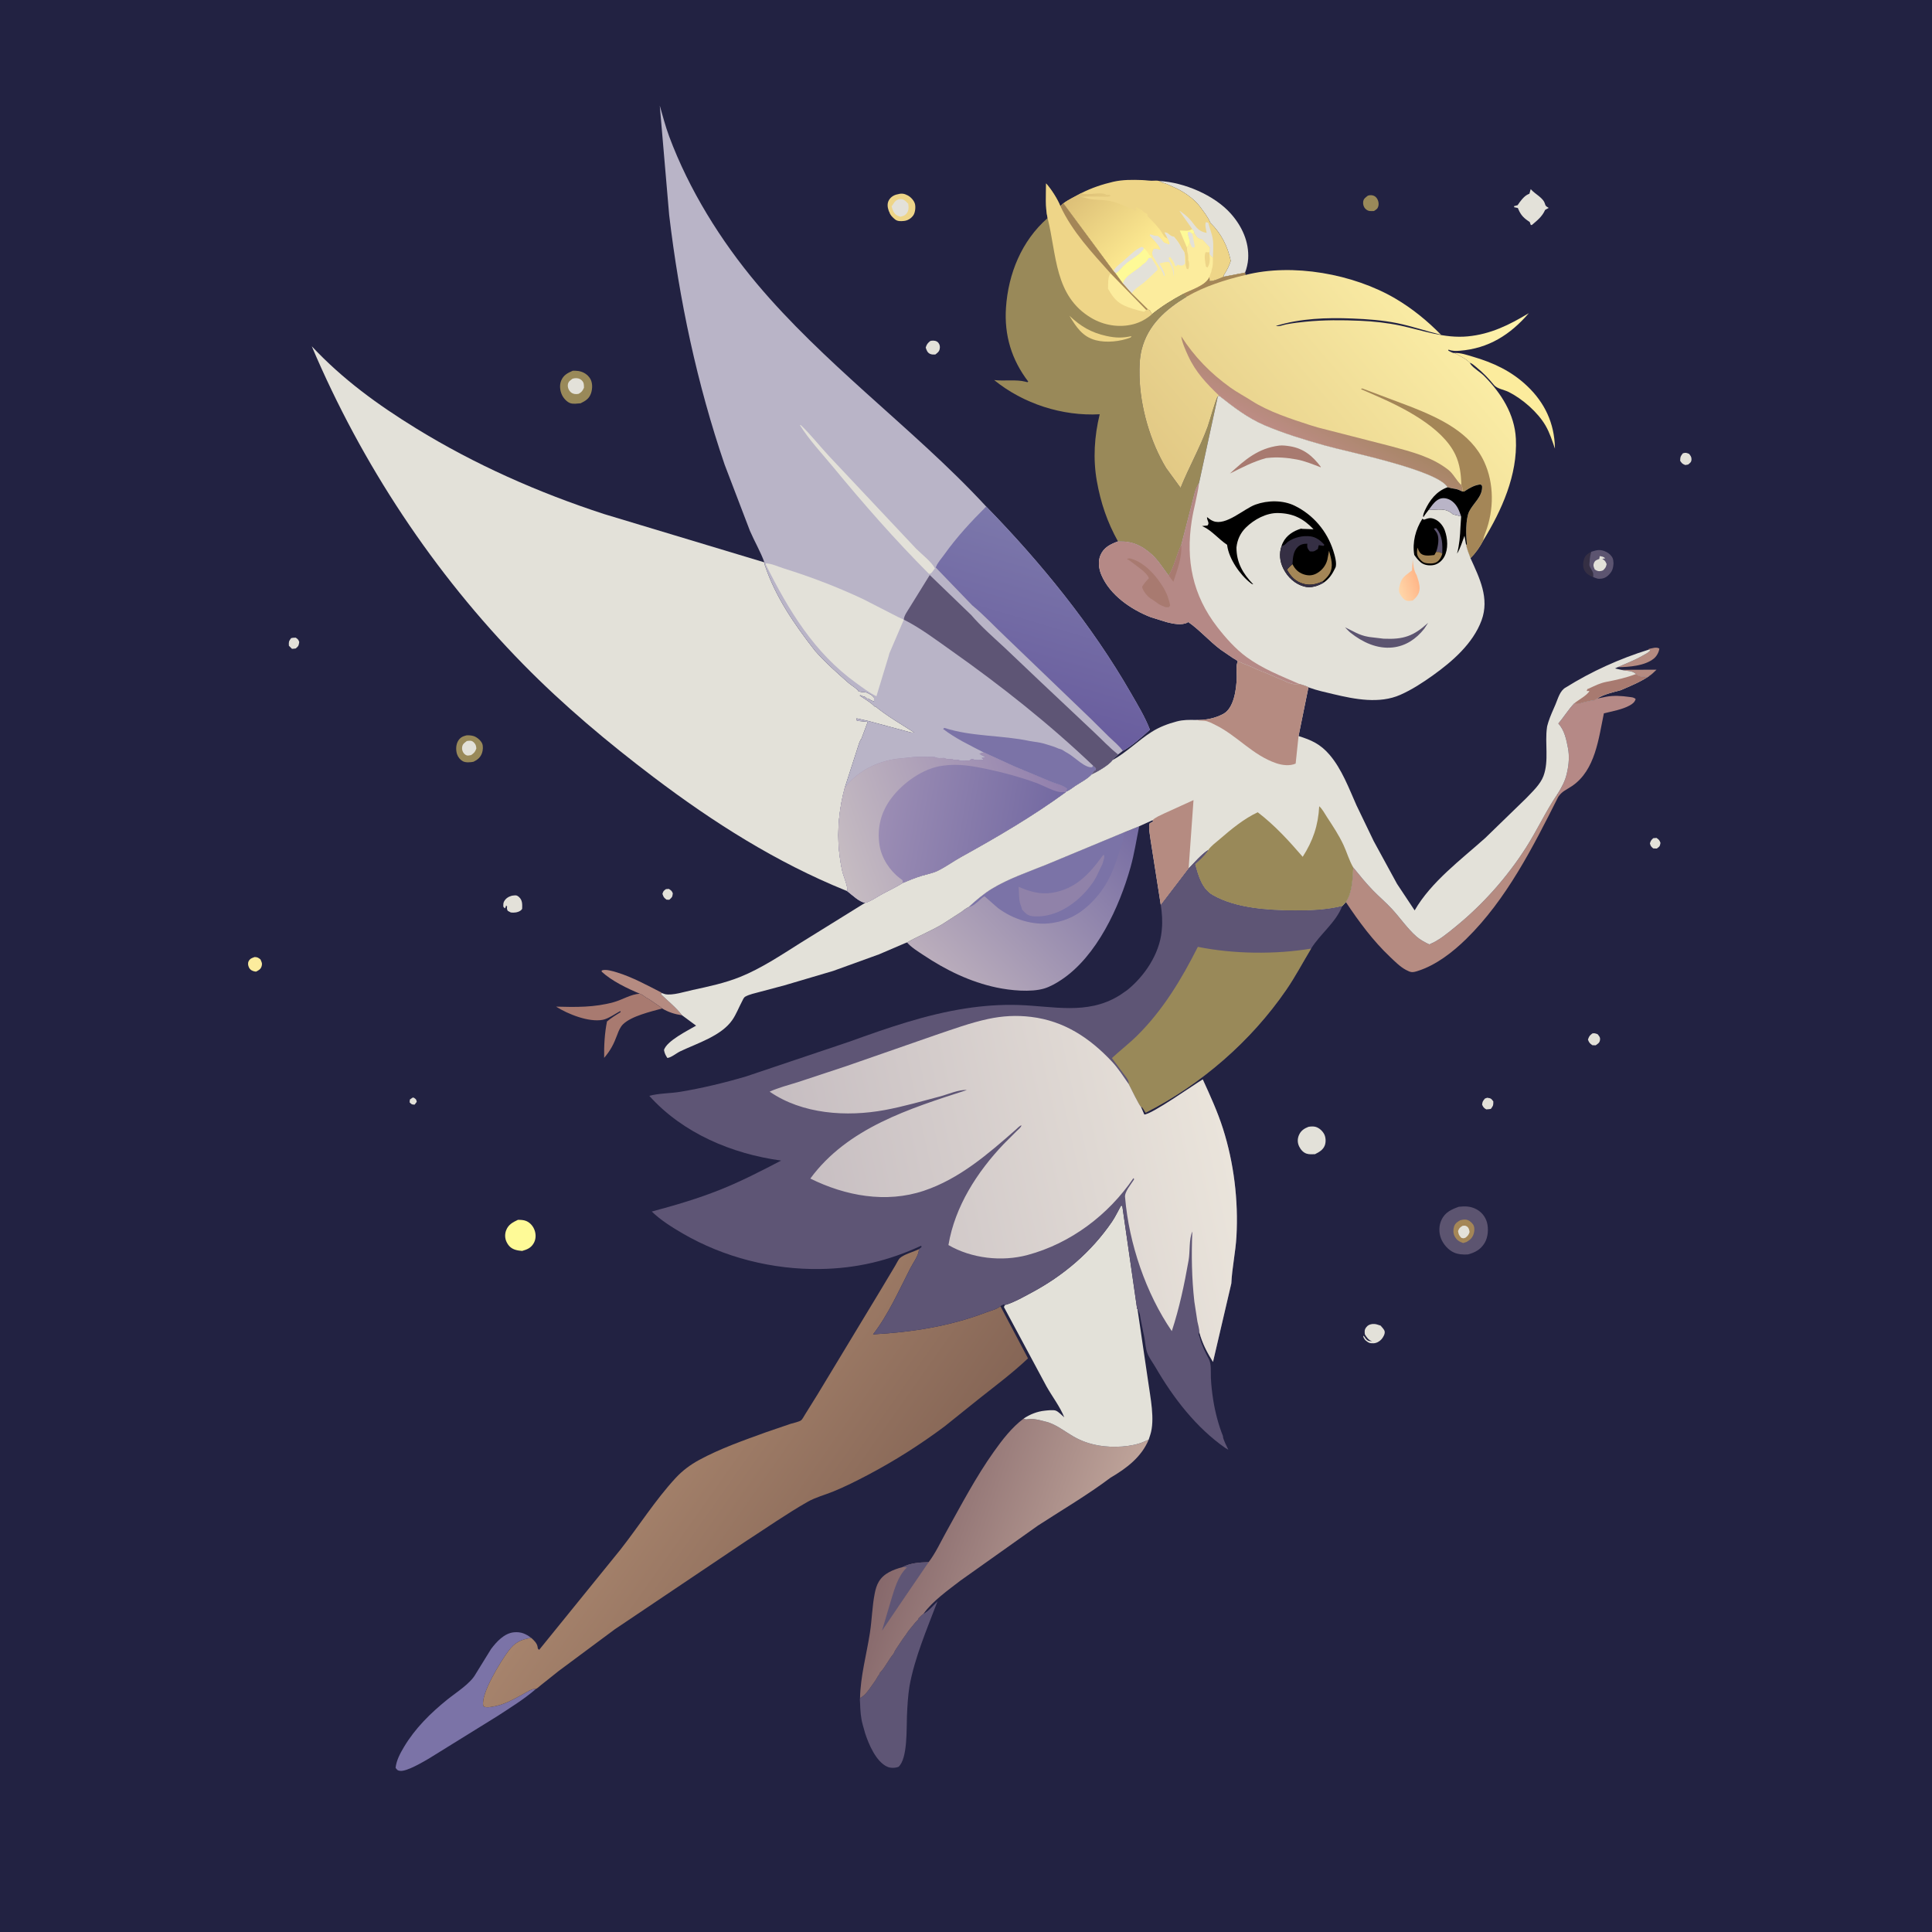 <svg version="1.1" xmlns="http://www.w3.org/2000/svg" style="display: block;" viewBox="0 0 2048 2048" width="1024" height="1024">
<defs>
	<linearGradient id="Gradient1" gradientUnits="userSpaceOnUse" x1="1147.55" y1="200.188" x2="1211.56" y2="272.269">
		<stop class="stop0" offset="0" stop-opacity="1" stop-color="rgb(221,192,120)"/>
		<stop class="stop1" offset="1" stop-opacity="1" stop-color="rgb(255,236,146)"/>
	</linearGradient>
	<linearGradient id="Gradient2" gradientUnits="userSpaceOnUse" x1="1195.94" y1="871.73" x2="1013.41" y2="1049.66">
		<stop class="stop0" offset="0" stop-opacity="1" stop-color="rgb(119,109,163)"/>
		<stop class="stop1" offset="1" stop-opacity="1" stop-color="rgb(187,174,188)"/>
	</linearGradient>
	<linearGradient id="Gradient3" gradientUnits="userSpaceOnUse" x1="949.338" y1="1622.58" x2="1157.8" y2="1695.16">
		<stop class="stop0" offset="0" stop-opacity="1" stop-color="rgb(134,104,107)"/>
		<stop class="stop1" offset="1" stop-opacity="1" stop-color="rgb(191,164,154)"/>
	</linearGradient>
	<linearGradient id="Gradient4" gradientUnits="userSpaceOnUse" x1="912.725" y1="1686.04" x2="694.251" y2="1531.92">
		<stop class="stop0" offset="0" stop-opacity="1" stop-color="rgb(134,102,86)"/>
		<stop class="stop1" offset="1" stop-opacity="1" stop-color="rgb(166,131,108)"/>
	</linearGradient>
	<linearGradient id="Gradient5" gradientUnits="userSpaceOnUse" x1="1282.12" y1="550.122" x2="1573.37" y2="302.449">
		<stop class="stop0" offset="0" stop-opacity="1" stop-color="rgb(226,201,133)"/>
		<stop class="stop1" offset="1" stop-opacity="1" stop-color="rgb(255,243,171)"/>
	</linearGradient>
	<linearGradient id="Gradient6" gradientUnits="userSpaceOnUse" x1="1413.65" y1="430.616" x2="1387.15" y2="476.632">
		<stop class="stop0" offset="0" stop-opacity="1" stop-color="rgb(168,134,103)"/>
		<stop class="stop1" offset="1" stop-opacity="1" stop-color="rgb(188,140,132)"/>
	</linearGradient>
	<linearGradient id="Gradient7" gradientUnits="userSpaceOnUse" x1="1502.97" y1="619.109" x2="1483.77" y2="625.296">
		<stop class="stop0" offset="0" stop-opacity="1" stop-color="rgb(255,184,138)"/>
		<stop class="stop1" offset="1" stop-opacity="1" stop-color="rgb(255,213,168)"/>
	</linearGradient>
	<linearGradient id="Gradient8" gradientUnits="userSpaceOnUse" x1="1083.1" y1="760.267" x2="1140.38" y2="567.314">
		<stop class="stop0" offset="0" stop-opacity="1" stop-color="rgb(105,93,158)"/>
		<stop class="stop1" offset="1" stop-opacity="1" stop-color="rgb(124,120,171)"/>
	</linearGradient>
	<linearGradient id="Gradient9" gradientUnits="userSpaceOnUse" x1="1112.09" y1="892.458" x2="935.45" y2="861.856">
		<stop class="stop0" offset="0" stop-opacity="1" stop-color="rgb(116,106,162)"/>
		<stop class="stop1" offset="1" stop-opacity="1" stop-color="rgb(155,141,180)"/>
	</linearGradient>
	<linearGradient id="Gradient10" gradientUnits="userSpaceOnUse" x1="1120.3" y1="813.785" x2="883.642" y2="895.792">
		<stop class="stop0" offset="0" stop-opacity="1" stop-color="rgb(145,127,173)"/>
		<stop class="stop1" offset="1" stop-opacity="1" stop-color="rgb(198,188,194)"/>
	</linearGradient>
	<linearGradient id="Gradient11" gradientUnits="userSpaceOnUse" x1="856.783" y1="1326.29" x2="1302.74" y2="1229.4">
		<stop class="stop0" offset="0" stop-opacity="1" stop-color="rgb(198,189,193)"/>
		<stop class="stop1" offset="1" stop-opacity="1" stop-color="rgb(234,228,219)"/>
	</linearGradient>
</defs>
<path transform="translate(0,0)" fill="rgb(34,34,66)" d="M -0 -0 L 2048 0 L 2048 2048 L -0 2048 L -0 -0 z"/>
<path transform="translate(0,0)" fill="rgb(227,225,217)" d="M 437.414 1163.5 L 438.605 1163.56 C 441.029 1165.31 441.215 1165.11 441.783 1168 L 439.5 1170.97 C 436.315 1170.84 436.484 1170.76 434.191 1168.5 L 434.5 1165.52 L 437.414 1163.5 z"/>
<path transform="translate(0,0)" fill="rgb(227,225,217)" d="M 705.938 942.5 L 709.007 942.276 C 711.544 944.021 712.115 944.182 713.222 947 C 712.661 951.187 712.439 951.08 709.5 953.761 L 706.601 953.725 C 703.6 951.402 703.427 951.107 702.225 947.5 C 703.21 944.487 703.369 944.38 705.938 942.5 z"/>
<path transform="translate(0,0)" fill="rgb(227,225,217)" d="M 1752.53 888.5 L 1756 888.216 C 1758.64 890.191 1759.03 890.451 1760.19 893.5 C 1759.45 897.32 1759.41 897.131 1756.28 899.5 L 1752.5 899.362 C 1750.09 897.261 1749.81 897.058 1748.98 894 C 1749.88 891.068 1750.29 890.627 1752.53 888.5 z"/>
<path transform="translate(0,0)" fill="rgb(227,225,217)" d="M 308.536 676.5 C 310.292 675.994 311.686 675.985 313.5 675.942 C 315.855 677.633 316.167 677.822 317.209 680.5 C 316.553 684.477 316.741 684.589 313.5 687.397 C 312.241 687.657 310.786 687.688 309.5 687.805 L 306.231 684.5 C 306.042 680.214 306.047 679.98 308.536 676.5 z"/>
<path transform="translate(0,0)" fill="rgb(227,225,217)" d="M 1574.11 1164.5 L 1576.54 1163.66 C 1580.6 1164.36 1580.44 1164.26 1582.98 1167.5 C 1583 1171.81 1582.94 1172.07 1580.34 1175.5 C 1578.78 1175.82 1577.09 1175.85 1575.5 1176 C 1572.94 1174.56 1572.31 1173.65 1571.09 1171 C 1571.51 1167.55 1571.87 1167.2 1574.11 1164.5 z"/>
<path transform="translate(0,0)" fill="rgb(227,225,217)" d="M 1783.94 480.5 C 1787.16 479.692 1787.38 479.88 1790.5 481.116 C 1791.99 482.894 1793.18 484.538 1793.05 487 C 1792.89 490.024 1791.63 490.638 1789.5 492.425 L 1786.5 492.965 C 1783.29 491.686 1783.05 491.344 1781.04 488.5 C 1781.17 484.186 1781.27 483.883 1783.94 480.5 z"/>
<path transform="translate(0,0)" fill="rgb(227,225,217)" d="M 1687.93 1095.5 C 1690.13 1094.95 1691.41 1095.55 1693.5 1096.28 C 1695.19 1098.36 1696.5 1099.55 1696.06 1102.5 C 1695.59 1105.56 1693.78 1106.43 1691.5 1108.06 L 1688 1107.96 C 1685.19 1106.03 1684.47 1105.2 1683.29 1102 C 1684.61 1098.47 1684.8 1097.94 1687.93 1095.5 z"/>
<path transform="translate(0,0)" fill="rgb(181,139,129)" d="M 1718.6 710.038 L 1756 709.891 C 1753.48 712.235 1751 714.964 1748.05 716.73 C 1745.51 716.997 1742.6 717.576 1740.06 717.179 L 1739.01 716.922 C 1736.96 716.495 1735.98 715.722 1734.32 714.446 C 1729.54 710.496 1725.33 711.605 1719.58 710.273 L 1718.6 710.038 z"/>
<path transform="translate(0,0)" fill="rgb(53,47,68)" d="M 1688.99 611.908 C 1685.25 610.402 1681.46 608.302 1679.52 604.558 C 1677.61 600.844 1678 595.917 1679.34 592.076 C 1680.63 588.35 1683.49 586.711 1686.77 584.904 C 1685.79 588.542 1685.18 591.247 1685.08 595 L 1684.84 596.992 C 1684.63 598.963 1684.64 599.469 1685.51 601.163 L 1688.29 606.252 C 1689.15 607.984 1688.79 609.463 1688.87 611.3 L 1688.99 611.908 z"/>
<path transform="translate(0,0)" fill="rgb(227,225,217)" d="M 986.099 361.5 L 987.234 361.212 C 989.868 360.825 992.858 361.155 994.671 363.329 C 996.293 365.275 996.622 367.558 996.109 370 C 995.504 372.884 993.67 374.07 991.5 375.77 C 989.532 375.874 987.867 375.963 986 375.158 C 983.036 373.879 982.252 371.258 981.295 368.5 C 982.289 365.017 983.323 363.788 986.099 361.5 z"/>
<path transform="translate(0,0)" fill="rgb(252,236,157)" d="M 269.931 1014.5 C 272.959 1014.6 273.8 1015.22 276.085 1017 C 277.351 1019.94 278.292 1021.17 277.241 1024.5 C 276.281 1027.55 274.107 1028.57 271.5 1029.95 L 270.167 1029.84 C 267.328 1029.25 265.219 1028.2 263.891 1025.5 C 262.893 1023.47 262.51 1020.82 263.668 1018.75 C 265.25 1015.92 267.176 1015.55 269.931 1014.5 z"/>
<path transform="translate(0,0)" fill="rgb(153,137,89)" d="M 1449.87 207.5 C 1450.74 207.199 1451.04 207.048 1452.05 206.949 C 1454.84 206.676 1457.47 207.536 1459.23 209.797 C 1461.01 212.076 1461.87 215.656 1461.09 218.5 C 1460.26 221.557 1458.99 221.997 1456.5 223.671 C 1452.85 223.799 1450.48 224.228 1447.58 221.5 C 1445.58 219.609 1444.68 216.704 1445 214 C 1445.4 210.572 1447.42 209.483 1449.87 207.5 z"/>
<path transform="translate(0,0)" fill="rgb(227,225,217)" d="M 542.542 949.5 C 545.959 949.157 547.37 948.361 550.144 950.867 C 553.958 954.313 553.647 958.742 553.5 963.41 C 552.787 964.411 552.683 964.715 551.5 965.483 C 548.669 967.322 544.741 967.703 541.5 967.269 L 538.186 965.5 C 537.576 964.192 537.285 963.546 537.402 962.057 L 537.547 961 L 536.5 959.806 C 536.093 961.384 536.213 961.729 535 962.908 L 533.5 960.992 C 533.577 958.953 533.35 957.362 534.359 955.537 C 536.21 952.19 538.993 950.559 542.542 949.5 z"/>
<path transform="translate(0,0)" fill="rgb(181,139,129)" d="M 1747.84 687.897 C 1751.47 687.242 1755.84 685.497 1758.96 687.5 C 1758.55 691.375 1756.12 695.716 1753.06 698.175 C 1743.48 705.87 1726.73 707.144 1714.79 707.253 C 1723.8 703.314 1732.96 699.832 1741.5 694.904 C 1744.37 693.25 1747.69 691.927 1749.54 689.139 L 1747.45 688.727 L 1747.84 687.897 z"/>
<path transform="translate(0,0)" fill="rgb(227,225,217)" d="M 1454.74 1403.5 C 1456.65 1403.43 1457.97 1403.46 1459.83 1404.03 L 1463.5 1405.21 C 1464.89 1406.86 1467.28 1409.15 1467.78 1411.28 C 1468.39 1413.89 1466.18 1417.69 1464.5 1419.61 C 1462.4 1422 1459.22 1423.81 1456 1423.94 C 1451.51 1424.12 1450.42 1423.2 1447.12 1420.5 C 1446.2 1419.41 1445.7 1418.27 1445.06 1417 L 1445.5 1415.81 L 1448.11 1419.5 C 1450.21 1421.68 1451.62 1421.7 1454.5 1421.69 C 1450.77 1420.78 1448.72 1417.61 1446.82 1414.5 C 1446.46 1411.36 1446.27 1409.59 1448.27 1406.98 C 1450.09 1404.59 1451.89 1403.98 1454.74 1403.5 z"/>
<path transform="translate(0,0)" fill="rgb(92,84,112)" d="M 1686.77 584.904 C 1693.24 582.835 1696.61 582.041 1702.91 585.124 C 1705.65 586.465 1708.61 589.243 1709.67 592.172 C 1710.21 593.653 1710.26 595.539 1710.38 597.103 C 1710.07 602.718 1709.01 605.923 1704.87 609.86 C 1702.08 612.51 1698.94 613.585 1695.08 613.573 C 1692.94 613.566 1691.41 612.55 1689.46 611.956 L 1688.99 611.908 L 1688.87 611.3 C 1688.79 609.463 1689.15 607.984 1688.29 606.252 L 1685.51 601.163 C 1684.64 599.469 1684.63 598.963 1684.84 596.992 L 1685.08 595 C 1685.18 591.247 1685.79 588.542 1686.77 584.904 z"/>
<path transform="translate(0,0)" fill="rgb(227,225,217)" d="M 1695.79 589.5 C 1698.49 590.014 1699.6 589.923 1701.63 591.843 L 1698.5 592.461 C 1701.55 594.366 1701.65 594.684 1703.1 598 C 1702.28 601.567 1701.83 601.979 1699.41 604.5 L 1697.96 605.086 C 1694.87 605.901 1692.98 605.356 1690.5 603.664 C 1689.35 600.819 1688.52 599.557 1689.79 596.5 C 1690.92 593.811 1692.91 593.491 1695.34 592.5 L 1695.79 589.5 z"/>
<path transform="translate(0,0)" fill="rgb(153,137,89)" d="M 494.476 779.5 C 496.953 779.339 499.606 779.535 502 780.247 C 505.384 781.254 509.685 784.869 511.111 788.122 C 512.335 790.915 511.954 795.412 510.957 798.238 C 509.312 802.903 506.249 805.44 501.916 807.5 C 498.599 808.183 493.572 808.624 490.5 806.892 C 487.74 805.336 485.483 802.526 484.5 799.529 C 483.105 795.279 483.223 789.546 485.484 785.628 C 487.663 781.85 490.4 780.514 494.476 779.5 z"/>
<path transform="translate(0,0)" fill="rgb(227,225,217)" d="M 494.879 785.5 C 498.055 785.112 499.964 784.607 502.5 787.215 C 504.4 789.168 504.763 790.887 504.924 793.5 C 503.431 797.375 502.836 797.852 499.5 800.386 C 496.792 800.814 495.376 801.55 493.023 799.8 C 490.515 797.934 489.366 794.57 489.961 791.5 C 490.568 788.37 492.596 787.351 494.879 785.5 z"/>
<path transform="translate(0,0)" fill="rgb(238,213,136)" d="M 951.929 205.868 C 955.766 204.745 958.658 205.241 962.268 207.154 C 965.51 208.872 968.98 212.606 969.902 216.235 C 970.774 219.664 970.161 225.566 968.001 228.5 C 965.658 231.683 962.131 233.846 958.221 234.219 C 954.73 234.553 951.278 234.769 948.5 232.356 C 946.195 230.355 943.625 228.014 942.821 224.99 C 942.347 224.17 942.361 224.266 941.989 223.193 C 940.708 219.499 940.271 215.529 942.387 212.002 C 944.481 208.509 948.047 206.495 951.929 205.868 z"/>
<path transform="translate(0,0)" fill="rgb(227,225,217)" d="M 945.057 218.533 C 946.006 217.74 945.632 218.171 946.331 217.073 L 948.5 213.896 C 950.274 212.023 952.377 210.937 955 211.011 C 958.447 211.108 960.598 213.809 962.81 216.095 C 963.262 219.988 963.533 223.305 960.865 226.495 C 959.072 228.638 957.121 229.11 954.5 229.741 C 950.793 228.62 948.71 227.447 946.87 223.762 C 946.037 222.094 945.548 220.32 945.057 218.533 z"/>
<path transform="translate(0,0)" fill="rgb(227,225,217)" d="M 1622.6 200.5 L 1622.83 200.695 C 1627.24 205.878 1636.01 209.534 1637.76 216.243 C 1638.44 218.849 1639.56 218.938 1641.72 220.386 L 1637.9 222.5 C 1634.7 229.693 1629.63 233.583 1623.83 238.5 L 1622.71 238.532 L 1621.54 235.305 C 1615.64 231.503 1612.27 228.322 1609.52 221.755 L 1609.01 220.5 L 1605.03 219.648 L 1605 218.5 L 1608.73 217.528 C 1611.24 213.666 1615.25 208.234 1619.41 206.174 L 1621.25 205.345 L 1622.6 200.5 z"/>
<path transform="translate(0,0)" fill="rgb(227,225,217)" d="M 1386.96 1194.5 C 1389.31 1194.06 1392.29 1193.85 1394.61 1194.52 C 1398.34 1195.6 1401.62 1198.6 1403.51 1201.92 C 1405.44 1205.31 1405.7 1210.46 1404.36 1214.13 C 1402.61 1218.91 1398.21 1221.37 1393.92 1223.49 C 1390.99 1223.57 1387.71 1223.85 1384.91 1222.88 C 1381.37 1221.65 1378.79 1218.64 1377.19 1215.36 C 1375.28 1211.45 1375.2 1207.3 1376.93 1203.27 C 1378.92 1198.64 1382.43 1196.26 1386.96 1194.5 z"/>
<path transform="translate(0,0)" fill="rgb(254,250,151)" d="M 549.077 1293.06 C 552.041 1293.12 555.137 1293.15 557.903 1294.35 C 562.338 1296.27 565.611 1300.37 566.977 1304.94 C 568.293 1309.35 567.986 1314.17 565.582 1318.16 C 562.679 1322.97 558.661 1324.57 553.472 1326.04 C 551.089 1325.82 548.79 1325.57 546.488 1324.88 C 541.876 1323.49 539.051 1320.81 536.97 1316.5 C 535.113 1312.65 535.011 1308.15 536.538 1304.18 C 538.89 1298.06 543.453 1295.72 549.077 1293.06 z"/>
<path transform="translate(0,0)" fill="rgb(181,139,129)" d="M 678.308 1053.38 C 665.02 1047.86 648.441 1039.86 637.864 1030.06 L 637.759 1028.89 C 641.486 1026.9 649.823 1029.51 653.856 1030.74 C 670.147 1035.72 685.858 1044.35 701.001 1052.07 L 701.265 1052.6 L 700.774 1054.08 C 708.284 1061.31 716.66 1067.98 723.04 1076.26 C 715.354 1075.09 708.629 1073.06 701.932 1069.02 C 700.434 1067.67 701.07 1068.16 699.493 1067.05 L 688.5 1059.51 L 685 1057.51 C 682.502 1055.78 681.14 1054.57 678.308 1053.38 z"/>
<path transform="translate(0,0)" fill="rgb(153,137,89)" d="M 607.135 393.018 C 609.179 392.983 611.18 392.976 613.205 393.3 C 618.259 394.108 622.787 396.83 625.536 401.235 C 628.253 405.588 628.13 411.721 626.645 416.46 C 624.762 422.47 620.845 424.902 615.428 427.51 C 612.28 427.744 608.123 428.385 605.063 427.536 C 601.168 426.455 597.42 422.247 595.766 418.758 C 593.539 414.059 592.868 408.184 594.955 403.294 C 597.416 397.53 601.634 395.417 607.135 393.018 z"/>
<path transform="translate(0,0)" fill="rgb(227,225,217)" d="M 606.803 401.5 L 608.576 401.027 C 611.311 400.538 614.425 401.08 616.5 403.004 C 619.172 405.481 618.952 407.708 619.044 411 C 617.483 414.432 616.735 415.46 613.5 417.397 L 612.573 417.615 C 609.804 417.984 607.307 417.673 605.132 415.791 C 602.827 413.796 601.527 410.579 601.991 407.5 C 602.471 404.307 604.503 403.353 606.803 401.5 z"/>
<path transform="translate(0,0)" fill="rgb(252,236,157)" d="M 1541.83 374.17 C 1548.68 373.956 1554.59 376.167 1561.06 378.047 C 1582.79 384.359 1601.97 393.272 1618.57 408.919 C 1637.51 426.776 1647.68 448.559 1648.28 474.541 L 1648.29 475.546 C 1645.46 467.315 1642.74 458.718 1638.35 451.152 C 1630.12 436.977 1613.75 422.722 1599.17 415.463 C 1594.29 413.036 1586.92 412.159 1583.61 408.042 C 1578.09 401.172 1571.59 394.535 1564.73 389.006 C 1562.77 387.429 1560.44 385.191 1558.04 384.495 C 1553.58 379.904 1547.33 377.3 1541.83 374.17 z"/>
<path transform="translate(0,0)" fill="rgb(168,122,112)" d="M 678.308 1053.38 C 681.14 1054.57 682.502 1055.78 685 1057.51 L 688.5 1059.51 L 699.493 1067.05 C 701.07 1068.16 700.434 1067.67 701.932 1069.02 C 690.134 1072.26 669.346 1077.11 660.566 1085.65 C 657.363 1088.77 655.785 1092.9 654.248 1097.01 C 650.569 1106.84 647.316 1113.28 640.435 1121.37 C 640.182 1108.8 640.945 1095.11 643.446 1082.8 C 648.028 1078.95 652.899 1075.91 657.995 1072.8 L 657.5 1071.77 C 652.271 1074.61 644.714 1079.95 638.962 1081.04 C 624 1083.89 601.809 1074.91 589.47 1067.08 C 610.418 1067.65 630.08 1067.98 650.45 1062.37 C 659.865 1059.78 668.523 1053.91 678.308 1053.38 z"/>
<path transform="translate(0,0)" fill="rgb(92,84,112)" d="M 1546.44 1279.22 C 1553.11 1278.51 1558.73 1278.59 1564.81 1281.72 C 1570.3 1284.55 1574.43 1289.58 1576.16 1295.5 C 1578.12 1302.23 1577.44 1311.59 1573.75 1317.63 C 1569.48 1324.62 1563.83 1327.61 1556.23 1329.73 C 1551.36 1330.08 1545.91 1329.78 1541.38 1327.79 C 1535.14 1325.05 1529.71 1318.74 1527.38 1312.43 C 1525.1 1306.22 1525.24 1299.04 1528.07 1293.05 C 1531.87 1285.03 1538.62 1281.99 1546.44 1279.22 z"/>
<path transform="translate(0,0)" fill="rgb(164,134,87)" d="M 1548.02 1293.5 C 1549.72 1292.98 1551.73 1292.69 1553.5 1292.78 C 1556.61 1292.95 1559.81 1295.5 1561.5 1297.97 C 1563.11 1300.32 1563.13 1303.82 1562.53 1306.5 C 1561.43 1311.42 1558.92 1313.98 1554.74 1316.5 L 1551 1317.68 C 1546.78 1316.16 1544.05 1314.57 1541.89 1310.31 C 1540.34 1307.26 1540.34 1303.27 1541.43 1300.04 C 1542.56 1296.68 1545.05 1295.09 1548.02 1293.5 z"/>
<path transform="translate(0,0)" fill="rgb(227,225,217)" d="M 1550.15 1299.5 C 1552 1299.22 1553.33 1298.88 1555 1300.11 C 1557.25 1301.76 1557.32 1303.48 1557.82 1306 C 1556.81 1309.13 1555.94 1310 1553.5 1312.01 C 1551.34 1312.85 1551.24 1312.76 1549 1312.12 C 1546.57 1309.31 1546.25 1308.87 1545.59 1305 C 1546.86 1301.73 1547.25 1301.54 1550.15 1299.5 z"/>
<path transform="translate(0,0)" fill="rgb(227,225,217)" d="M 1229.16 191.891 C 1255.11 193.286 1287.17 206.797 1304.64 226.384 C 1316.52 239.71 1324.24 256.434 1323.1 274.5 C 1322.81 279.033 1321.49 284.773 1319.83 288.977 L 1297 293.406 C 1297.36 291.202 1297 292.008 1298.16 290.195 C 1301.1 285.625 1302.91 281.687 1304.63 276.533 C 1301.35 260.914 1294.56 247.602 1283.11 236.291 C 1280.25 229.686 1276.17 224.724 1271.99 219.005 C 1265.89 210.636 1253.8 202.471 1244.27 198.424 C 1240.87 196.98 1237.52 195.113 1233.97 194.088 C 1231.5 193.375 1232.54 193.905 1230.46 192.688 L 1229.16 191.891 z"/>
<path transform="translate(0,0)" fill="rgb(181,137,134)" d="M 1693.05 740.516 L 1702.63 738.573 C 1710.4 737.071 1719.22 737.648 1727 738.775 C 1729.78 739.178 1731.62 739.018 1733.85 741 C 1732.97 744.262 1730.59 746.11 1727.63 747.757 C 1719.71 752.155 1708.99 754.01 1700.19 756.164 C 1694.59 782.706 1691.19 816.368 1666.5 833.182 C 1660.71 837.129 1655.66 838.716 1651.69 844.921 L 1651.2 841.402 C 1655.57 834.449 1659.2 827.744 1660.95 819.65 L 1661.3 818 C 1663.09 810.255 1663.67 801.088 1662.17 793.248 C 1660.36 783.801 1658.5 774.265 1651.89 766.89 C 1657.84 760.029 1662.32 752.361 1668.69 745.668 C 1671.52 746.531 1672.72 746.384 1675.5 745.464 L 1676.99 744.957 L 1679.5 744.401 C 1681.48 743.711 1682.51 743.775 1684.5 743.37 C 1686.08 743.048 1686.8 742.406 1688.62 742.361 C 1691.11 742.298 1691.1 741.903 1693.05 740.516 z"/>
<path transform="translate(0,0)" fill="rgb(94,85,117)" d="M 978.879 1710.77 L 980.463 1709.79 C 985.219 1706.71 989.712 1701.49 993.781 1697.5 C 982.889 1726.18 969.504 1757.29 964.078 1787.5 C 962.424 1797.96 961.873 1808.43 961.403 1819 C 960.831 1831.89 962.299 1864.05 952.5 1872.89 C 948.855 1874.29 944.109 1874.42 940.491 1872.79 C 928.623 1867.42 920.854 1848.91 917.125 1837.5 L 914.505 1828.23 C 912.436 1820.76 911.951 1813.15 911.72 1805.43 C 911.69 1804.43 911.257 1800.81 911.675 1800.02 C 914.237 1798.63 916.799 1796.48 918.62 1794.21 L 921.5 1790.51 L 927.51 1782 C 928.937 1780.01 929.879 1777.83 931.32 1775.91 L 932.005 1775.01 C 933.202 1772.58 931.705 1774.32 933.373 1772.51 C 938.964 1766.44 941.927 1759.19 947.285 1752.91 C 947.943 1751.32 948.58 1749.95 949.533 1748.51 L 956.541 1738 L 960.5 1732.51 C 961.47 1731.1 962.123 1729.85 963.246 1728.5 L 970.328 1719.78 L 973.5 1716.51 L 973.652 1715.5 C 975.349 1713.66 976.781 1712.19 978.879 1710.77 z"/>
<path transform="translate(0,0)" fill="rgb(123,115,167)" d="M 568.067 1790.35 L 567.15 1791.19 C 554.825 1801.71 540.713 1810.36 527.17 1819.21 L 454.257 1864.38 C 448.029 1867.88 431.102 1878.15 423.956 1877.16 C 421.175 1876.78 421.02 1876.09 419.341 1874 C 420.185 1866.06 424.199 1858.63 428.244 1851.85 C 440.107 1831.98 456.346 1816.01 474.229 1801.56 C 483.498 1794.07 498.708 1784.71 504.287 1774.37 L 520.477 1748.14 C 526.287 1740.33 534.575 1731.26 544.823 1730.3 C 552.257 1729.59 557.461 1731.92 563.169 1736.25 C 552.058 1737.85 545.642 1741.15 538.893 1750.19 C 530.942 1760.84 509.653 1795.25 512.238 1807.84 C 512.441 1808.83 512.546 1808.84 513.625 1809.25 C 516.21 1810.25 518.843 1809.62 521.5 1809.25 C 533.825 1807.57 544.478 1801.23 555.249 1795.41 C 558.91 1793.43 563.834 1789.94 568.067 1790.35 z"/>
<path transform="translate(0,0)" fill="rgb(181,139,129)" d="M 1651.2 841.402 L 1651.69 844.921 C 1625.1 897.721 1596.95 953.503 1554.29 995.297 C 1539.92 1009.37 1522.29 1023.08 1502.89 1029.26 C 1497.17 1031.09 1495.57 1030.93 1490.34 1028.13 C 1484.19 1024.84 1478.85 1019.4 1473.8 1014.63 C 1455.35 997.163 1440.74 977.334 1426.69 956.264 C 1433.47 946.658 1433.9 930.9 1434.52 919.578 C 1441.18 927.817 1448.04 936.298 1455.43 943.889 C 1461.98 950.611 1469.15 956.644 1475.53 963.554 C 1484.2 972.953 1491.94 984.38 1501.5 992.779 C 1505.55 996.336 1510.3 998.751 1515.09 1001.12 C 1525.46 996.891 1533.79 989.782 1542.4 982.801 C 1571.58 959.161 1597.44 930.117 1617.68 898.418 C 1629.32 880.196 1638.5 860.221 1650.54 842.365 L 1651.2 841.402 z"/>
<path transform="translate(0,0)" fill="rgb(238,213,136)" d="M 1146.33 204.649 C 1156.93 199.27 1168.43 195.377 1180 192.704 C 1190.13 190.363 1200.53 190.516 1210.87 190.882 C 1215.19 191.035 1219.53 191.897 1223.83 191.5 C 1225.8 191.319 1227.21 191.42 1229.16 191.891 L 1230.46 192.688 C 1232.54 193.905 1231.5 193.375 1233.97 194.088 C 1237.52 195.113 1240.87 196.98 1244.27 198.424 C 1253.8 202.471 1265.89 210.636 1271.99 219.005 C 1276.17 224.724 1280.25 229.686 1283.11 236.291 C 1294.56 247.602 1301.35 260.914 1304.63 276.533 C 1302.91 281.687 1301.1 285.625 1298.16 290.195 C 1297 292.008 1297.36 291.202 1297 293.406 C 1292.57 295.213 1286.89 298.145 1282.08 297.944 L 1282.17 296.094 L 1281.88 293.871 C 1278.18 302.627 1262.77 307.143 1254.39 311.439 C 1242.55 317.768 1231.72 324.468 1221.24 332.889 C 1220.11 331.559 1220.42 332.141 1219.78 330.579 C 1219.08 328.854 1218.07 328.737 1216.49 327.812 L 1199.56 311.007 L 1190.18 300.439 L 1182.39 289.741 L 1180.49 287.634 L 1127.25 215.569 C 1133.03 211.329 1140.04 208.13 1146.33 204.649 z"/>
<path transform="translate(0,0)" fill="rgb(254,250,151)" d="M 1263.77 242.736 C 1265.19 244.48 1266 244.734 1266 247.052 L 1264 248.226 L 1261 245.649 L 1259.12 246.5 C 1259.04 249.325 1261.87 255.476 1261.26 256.934 C 1260.36 258.982 1259.62 260.706 1258.24 262.486 L 1250.61 244.379 C 1255.26 244.239 1260.15 245.716 1263.77 242.736 z"/>
<path transform="translate(0,0)" fill="rgb(227,225,217)" d="M 1263.77 242.736 L 1250.48 223.872 L 1250.7 223.549 C 1254.49 226.356 1258.26 229.098 1261.43 232.617 C 1267.56 239.43 1268.95 244.969 1279.12 246.884 C 1278.59 243.714 1276.97 238.461 1278.29 235.486 L 1280.8 236.127 C 1282.31 242.082 1284.76 247.859 1285.67 253.937 C 1286.58 260.007 1285.83 267.163 1285.72 273.342 L 1281.97 269.496 L 1282.17 267.51 L 1282.34 262.319 L 1274.5 253.889 L 1273.15 253.594 C 1269 252.549 1268.13 250.509 1266 247.052 C 1266 244.734 1265.19 244.48 1263.77 242.736 z"/>
<path transform="translate(0,0)" fill="rgb(252,236,157)" d="M 1261.26 256.934 C 1261.87 255.476 1259.04 249.325 1259.12 246.5 L 1261 245.649 L 1264 248.226 L 1266 247.052 C 1268.13 250.509 1269 252.549 1273.15 253.594 L 1274.5 253.889 L 1282.34 262.319 L 1282.17 267.51 L 1281.97 269.496 L 1285.72 273.342 C 1285.7 277.656 1286.02 281.483 1284.54 285.5 L 1284.03 288.005 L 1281.88 293.871 C 1278.18 302.627 1262.77 307.143 1254.39 311.439 C 1242.55 317.768 1231.72 324.468 1221.24 332.889 C 1220.11 331.559 1220.42 332.141 1219.78 330.579 C 1219.08 328.854 1218.07 328.737 1216.49 327.812 L 1199.56 311.007 L 1190.18 300.439 C 1192.52 291.504 1205.22 286.843 1211.2 280.248 C 1214.06 278.496 1215.32 277.271 1217.02 274.368 L 1217.5 273.531 L 1220.23 273.056 L 1220.84 272.167 L 1221.86 271.413 C 1220.93 268.071 1221.19 266.749 1222.82 263.824 C 1225.48 263.248 1227.53 264.014 1230.14 264.617 C 1228.47 259.588 1222.04 253.801 1218.5 249.529 L 1219.5 248.201 C 1221.71 249.042 1223.64 249.792 1226.03 249.97 L 1227.5 250.004 C 1229.51 251.73 1231.34 253.34 1232.79 255.581 C 1234.42 258.075 1236.51 257.274 1239 259.102 L 1239.82 258 L 1237.8 252.855 L 1234.5 246.378 C 1238.85 246.241 1239.77 250.698 1244.34 250.834 C 1247.41 254.386 1250.19 257.947 1252.14 262.25 C 1253.56 265.366 1255.34 265.771 1255.87 269.163 L 1256.17 270.596 C 1257.01 274.862 1255.99 279.437 1257.51 283.5 L 1258.01 284.995 L 1259.5 285.49 C 1260.71 283.367 1260.64 279.875 1260.21 277.5 L 1259.51 275.512 L 1259.64 273.91 C 1259.53 271.793 1259.51 269.736 1258.88 267.7 C 1258.32 265.906 1258.32 264.365 1258.24 262.486 C 1259.62 260.706 1260.36 258.982 1261.26 256.934 z"/>
<path transform="translate(0,0)" fill="rgb(227,225,217)" d="M 1261.26 256.934 C 1261.87 255.476 1259.04 249.325 1259.12 246.5 L 1261 245.649 L 1264 248.226 L 1266.54 261.232 L 1265.68 262.529 L 1263.5 262.021 L 1261.26 256.934 z"/>
<path transform="translate(0,0)" fill="rgb(238,213,136)" d="M 1281.97 269.496 L 1282.09 270.345 C 1282.64 274.87 1282.69 279.996 1279.87 283.661 L 1278.3 282.5 C 1277.76 278.65 1275.93 270.425 1278.16 267.34 L 1282.17 267.51 L 1281.97 269.496 z"/>
<path transform="translate(0,0)" fill="rgb(227,225,217)" d="M 1211.2 280.248 C 1214.06 278.496 1215.32 277.271 1217.02 274.368 L 1217.5 273.531 L 1220.23 273.056 L 1223.56 278.448 C 1224.88 280.455 1227.27 283.626 1227.1 286.027 C 1222.23 290.496 1217.57 295.421 1212.5 299.637 C 1207.7 303.634 1203.17 305.606 1199.56 311.007 L 1190.18 300.439 C 1192.52 291.504 1205.22 286.843 1211.2 280.248 z"/>
<path transform="translate(0,0)" fill="rgb(227,225,217)" d="M 1237.8 252.855 L 1234.5 246.378 C 1238.85 246.241 1239.77 250.698 1244.34 250.834 C 1247.41 254.386 1250.19 257.947 1252.14 262.25 C 1253.56 265.366 1255.34 265.771 1255.87 269.163 L 1256.13 279.5 C 1254.5 280.879 1253.82 281.807 1251.5 281.478 L 1248.32 280.5 L 1247 282.107 L 1245.49 281.5 L 1245.29 280.493 C 1244.54 277.641 1242.19 274.924 1240.5 272.51 L 1239.01 273.005 C 1239.02 274.946 1239.33 275.145 1240.27 276.781 C 1242.11 279.948 1243.62 283.352 1244.15 286.995 L 1244.3 287.964 C 1244.59 289.934 1244.64 291.009 1244.25 292.995 C 1244.02 290.51 1243.76 288.389 1243 286 L 1242.61 284.657 C 1241.83 282.331 1240.62 280.171 1239.5 278 C 1236.4 277.022 1232.28 278.643 1229.06 279.222 C 1230.99 282.981 1234.72 288.35 1234.75 292.566 L 1233.49 292 L 1233.34 291.19 C 1232.95 289.637 1232.18 288.413 1231.45 287 C 1229.62 283.453 1227.71 280.382 1225.38 277.11 C 1224.54 274.948 1223.23 273.263 1221.86 271.413 C 1220.93 268.071 1221.19 266.749 1222.82 263.824 C 1225.48 263.248 1227.53 264.014 1230.14 264.617 C 1228.47 259.588 1222.04 253.801 1218.5 249.529 L 1219.5 248.201 C 1221.71 249.042 1223.64 249.792 1226.03 249.97 L 1227.5 250.004 C 1229.51 251.73 1231.34 253.34 1232.79 255.581 C 1234.42 258.075 1236.51 257.274 1239 259.102 L 1239.82 258 L 1237.8 252.855 z"/>
<path transform="translate(0,0)" fill="url(#Gradient1)" d="M 1146.33 204.649 L 1147.32 205.08 C 1154.21 207.306 1167.53 202.865 1173 206.51 C 1175.12 206.51 1175.93 205.942 1177.49 207.5 C 1174.99 209.163 1171.6 208.475 1168.62 208.466 C 1160.78 208.444 1152.8 208.099 1144.98 208.711 C 1147.12 209.01 1149.18 209.24 1151.24 209.926 C 1159.69 212.742 1170.2 211.022 1179 213.66 L 1180.98 214.109 L 1183.99 215.113 L 1185.43 215.581 L 1192.19 218.332 L 1200.94 222.125 L 1203.5 223.49 L 1204.49 222.5 L 1203.51 220.5 L 1205 219.51 L 1206.31 220.417 C 1208.7 222.008 1207.2 221.065 1209.53 222.226 C 1211.36 223.141 1211.97 224.538 1213.5 225.51 L 1214.99 226.005 L 1216.49 227.5 L 1216.25 228.995 C 1220.1 232.91 1224.12 236.706 1227.53 241 L 1228.77 242.466 C 1229.88 243.817 1230.64 245.034 1231.56 246.5 C 1233.62 249.801 1234.04 251.685 1237.8 252.855 L 1239.82 258 L 1239 259.102 C 1236.51 257.274 1234.42 258.075 1232.79 255.581 C 1231.34 253.34 1229.51 251.73 1227.5 250.004 L 1226.03 249.97 C 1223.64 249.792 1221.71 249.042 1219.5 248.201 L 1218.5 249.529 C 1222.04 253.801 1228.47 259.588 1230.14 264.617 C 1227.53 264.014 1225.48 263.248 1222.82 263.824 C 1221.19 266.749 1220.93 268.071 1221.86 271.413 L 1220.84 272.167 L 1220.23 273.056 L 1217.5 273.531 L 1217.02 274.368 C 1215.32 277.271 1214.06 278.496 1211.2 280.248 C 1205.22 286.843 1192.52 291.504 1190.18 300.439 L 1182.39 289.741 L 1180.49 287.634 L 1127.25 215.569 C 1133.03 211.329 1140.04 208.13 1146.33 204.649 z"/>
<path transform="translate(0,0)" fill="rgb(227,225,217)" d="M 1180.49 287.634 L 1180.81 286.548 C 1182.45 283.062 1186.19 280.565 1189.09 278.152 C 1195 273.235 1203.38 264.033 1210.48 261.66 L 1212.84 263.163 C 1208.9 270.458 1198.34 274.712 1192.21 280.914 C 1188.92 283.445 1186.14 288.588 1182.39 289.741 L 1180.49 287.634 z"/>
<path transform="translate(0,0)" fill="rgb(254,250,151)" d="M 1212.84 263.163 C 1214.67 265.133 1216.39 267.045 1217.79 269.345 C 1218.66 270.783 1219.44 271.287 1220.84 272.167 L 1220.23 273.056 L 1217.5 273.531 L 1217.02 274.368 C 1215.32 277.271 1214.06 278.496 1211.2 280.248 C 1205.22 286.843 1192.52 291.504 1190.18 300.439 L 1182.39 289.741 C 1186.14 288.588 1188.92 283.445 1192.21 280.914 C 1198.34 274.712 1208.9 270.458 1212.84 263.163 z"/>
<path transform="translate(0,0)" fill="url(#Gradient2)" d="M 1191.66 882.308 L 1207.6 875.871 C 1204.62 890.412 1202.43 905.056 1198.41 919.371 C 1186.57 961.516 1162.73 1013.44 1125.37 1038.45 C 1119.91 1042.11 1113.23 1045.97 1106.91 1047.86 C 1092.65 1052.1 1071 1049.9 1056.51 1046.84 C 1028.41 1040.93 1002.58 1028.26 978.836 1012.4 C 973.099 1008.56 965.986 1004.32 961.515 999.018 C 973.75 992.1 986.908 986.879 999 979.614 L 1019 966.703 C 1021.64 964.943 1023.81 962.72 1026.82 961.569 C 1034.01 954.829 1042.83 947.363 1051.22 942.245 C 1069.14 931.315 1090.39 924.208 1109.81 916.298 L 1191.66 882.308 z"/>
<path transform="translate(0,0)" fill="rgb(123,115,167)" d="M 1026.82 961.569 C 1034.01 954.829 1042.83 947.363 1051.22 942.245 C 1069.14 931.315 1090.39 924.208 1109.81 916.298 L 1191.66 882.308 C 1191.31 889.797 1188.67 896.464 1186.42 903.569 C 1179.15 926.602 1171.51 943.433 1153.5 960.054 C 1143.18 969.575 1130.9 975.877 1117 978.12 L 1115.51 978.375 C 1095.47 981.542 1073.69 974.46 1057.68 962.384 L 1043.66 950.117 C 1040.39 951.678 1037.59 955.363 1034.49 957.5 L 1033.36 958.411 C 1031.41 959.898 1029.2 960.979 1026.82 961.569 z"/>
<path transform="translate(0,0)" fill="rgb(144,130,169)" d="M 1169.28 906.5 L 1170.48 906.437 C 1170.56 908.05 1170.65 909.253 1170.12 910.809 C 1169.35 913.025 1169 915.366 1167.91 917.433 C 1165.09 922.815 1163.06 928.406 1159.74 933.553 C 1148.94 950.302 1130.28 966.166 1110.35 970.238 L 1108.88 970.524 C 1104.71 971.402 1100.63 971.517 1096.38 971.354 C 1089.92 971.106 1087.56 968.741 1083.38 964.148 C 1083.1 962.302 1082.21 960.285 1081.61 958.5 C 1079.85 953.186 1080.34 945.809 1079.8 940.086 C 1091.25 944.884 1102.23 948.423 1114.81 946.467 C 1140.41 942.487 1154.82 926.347 1169.28 906.5 z"/>
<path transform="translate(0,0)" fill="url(#Gradient3)" d="M 984.39 1655.95 C 991.731 1646.35 997.328 1634.15 1003.21 1623.58 C 1019.12 1594.99 1034.35 1565.87 1053.32 1539.13 C 1062.45 1526.28 1072.42 1513.21 1085.14 1503.72 C 1087.25 1504.63 1086.98 1504.77 1089.39 1504.4 C 1095.17 1503.5 1102.44 1505.35 1108 1506.88 L 1110.75 1507.58 L 1111.73 1507.92 C 1121.44 1511.35 1129.17 1517.71 1138 1522.78 C 1146.84 1527.86 1155.43 1530.71 1165.43 1532.4 C 1179.37 1534.77 1200.01 1534.03 1213 1528.12 L 1217.68 1526.02 C 1210.03 1544.55 1194.17 1556.47 1177.2 1566.42 C 1152.87 1584.74 1125.82 1600.57 1100.27 1617.17 L 1018.02 1675.58 C 1005.25 1685.41 988.282 1697.43 978.879 1710.77 C 976.781 1712.19 975.349 1713.66 973.652 1715.5 L 973.5 1716.51 L 970.328 1719.78 L 963.246 1728.5 C 962.123 1729.85 961.47 1731.1 960.5 1732.51 L 956.541 1738 L 949.533 1748.51 C 948.58 1749.95 947.943 1751.32 947.285 1752.91 C 941.927 1759.19 938.964 1766.44 933.373 1772.51 C 931.705 1774.32 933.202 1772.58 932.005 1775.01 L 931.32 1775.91 C 929.879 1777.83 928.937 1780.01 927.51 1782 L 921.5 1790.51 L 918.62 1794.21 C 916.799 1796.48 914.237 1798.63 911.675 1800.02 C 912.133 1776.61 918.57 1753.99 922.134 1730.96 C 924.279 1717.09 924.547 1702.71 927.254 1689 C 928.081 1684.81 929.318 1680.43 931.5 1676.73 C 936.834 1667.67 947.07 1663.78 956.77 1661.18 C 965.247 1656.81 975.057 1656.18 984.39 1655.95 z"/>
<path transform="translate(0,0)" fill="rgb(94,85,117)" d="M 956.77 1661.18 C 965.247 1656.81 975.057 1656.18 984.39 1655.95 L 956.205 1697.27 L 934.935 1728.69 L 944.816 1695.38 C 948.261 1684.11 952.015 1670.83 960.645 1662.29 L 961.5 1661.51 L 956.77 1661.18 z"/>
<path transform="translate(0,0)" fill="rgb(227,225,217)" d="M 1189.66 1278.15 L 1205.37 1387.39 L 1205.8 1387.74 L 1217.06 1464.22 C 1219.31 1480.91 1224.6 1504.93 1219.3 1521.07 L 1217.68 1526.02 L 1213 1528.12 C 1200.01 1534.03 1179.37 1534.77 1165.43 1532.4 C 1155.43 1530.71 1146.84 1527.86 1138 1522.78 C 1129.17 1517.71 1121.44 1511.35 1111.73 1507.92 L 1110.75 1507.58 L 1108 1506.88 C 1102.44 1505.35 1095.17 1503.5 1089.39 1504.4 C 1086.98 1504.77 1087.25 1504.63 1085.14 1503.72 C 1091.85 1499.24 1099.43 1496.2 1107.5 1495.38 C 1110.42 1495.08 1116.48 1494.3 1119.21 1495.34 C 1122.05 1496.42 1125.77 1500.43 1128.17 1502.45 C 1123.79 1491.28 1115.06 1479.93 1109.16 1469.34 L 1064.19 1385.5 L 1065.36 1383.22 C 1066.22 1383.09 1066.62 1383.06 1067.53 1382.75 C 1076.23 1379.8 1084.96 1374.8 1093.07 1370.48 C 1127.28 1352.25 1156.71 1327.23 1178.69 1295.14 C 1182.35 1289.79 1185.06 1283.79 1188.26 1278.16 L 1189.66 1278.15 z"/>
<path transform="translate(0,0)" fill="rgb(153,137,89)" d="M 1110.49 231.147 C 1107.81 219.454 1108.9 206.383 1108.9 194.422 C 1114.41 200.535 1121.01 210.906 1124.07 218.525 L 1127.25 215.569 L 1180.49 287.634 L 1182.39 289.741 L 1190.18 300.439 L 1199.56 311.007 L 1216.49 327.812 C 1218.07 328.737 1219.08 328.854 1219.78 330.579 C 1220.42 332.141 1220.11 331.559 1221.24 332.889 C 1231.72 324.468 1242.55 317.768 1254.39 311.439 L 1258.05 314.397 C 1235.89 327.739 1216.76 344.403 1210.2 370.54 C 1207.88 379.75 1207.77 389.195 1207.95 398.636 C 1208.53 430.965 1219.37 468.651 1236.25 496.312 L 1251.48 517.173 C 1260.32 495.193 1271.96 474.753 1280.17 452.375 C 1282.08 447.184 1289.11 421.688 1290.93 420.243 L 1271.09 511.78 C 1269.52 514.495 1268.06 516.997 1267.11 520 L 1266.56 521.688 L 1252.16 577.589 C 1247.31 587.672 1244.71 600.934 1238.81 610.071 C 1232.41 601.62 1227.16 592.516 1218.77 585.771 L 1217.5 584.776 C 1214.9 582.704 1212.43 580.828 1209.47 579.29 L 1208.26 578.674 C 1200.27 574.536 1193.88 573.903 1185.1 573.912 C 1173.72 553.435 1166.8 533.004 1162.71 510 C 1158.51 486.425 1160.07 462.318 1165.73 439.141 C 1126.02 441.28 1084.77 428.031 1053.84 402.871 C 1064.42 404.171 1077.12 402.011 1087.14 404.635 L 1089 405.16 L 1090.01 404.5 C 1072.26 381.384 1064.43 355.224 1066.38 326.145 C 1068.8 290.051 1083.01 255.263 1110.49 231.147 z"/>
<path transform="translate(0,0)" fill="rgb(238,213,136)" d="M 1133.67 334.771 C 1145.65 346.04 1156.82 352.656 1173 356.17 C 1182.64 358.263 1189.85 358.379 1199.5 356.336 L 1198.5 357.756 C 1187.62 362.041 1172.8 363.619 1161.44 360.628 C 1147.41 356.934 1140.69 346.399 1133.67 334.771 z"/>
<path transform="translate(0,0)" fill="rgb(238,213,136)" d="M 1110.49 231.147 C 1107.81 219.454 1108.9 206.383 1108.9 194.422 C 1114.41 200.535 1121.01 210.906 1124.07 218.525 L 1127.25 215.569 L 1180.49 287.634 L 1182.39 289.741 L 1190.18 300.439 L 1199.56 311.007 L 1216.49 327.812 C 1218.07 328.737 1219.08 328.854 1219.78 330.579 C 1220.42 332.141 1220.11 331.559 1221.24 332.889 C 1215.73 337.991 1208.51 341.855 1201.26 343.728 C 1186.28 347.594 1170.03 344.859 1156.83 337.036 C 1117.49 313.726 1120.31 269.856 1110.49 231.147 z"/>
<path transform="translate(0,0)" fill="rgb(252,236,157)" d="M 1215.08 328.561 L 1212.76 330.5 L 1206 328.859 C 1189.69 324.177 1183.12 321.441 1174.57 306.121 C 1174.81 301.22 1174.04 293.657 1177.26 289.791 L 1215.08 328.561 z"/>
<path transform="translate(0,0)" fill="rgb(164,134,87)" d="M 1127.25 215.569 L 1180.49 287.634 L 1182.39 289.741 L 1190.18 300.439 L 1199.56 311.007 L 1216.49 327.812 L 1215.08 328.561 L 1177.26 289.791 C 1157.5 267.69 1136.78 245.746 1124.07 218.525 L 1127.25 215.569 z"/>
<path transform="translate(0,0)" fill="url(#Gradient4)" d="M 974.044 1324.2 L 973.987 1325.64 C 973.603 1330.95 967.679 1339.14 965.064 1344.25 C 953.175 1367.49 941.511 1393.83 925.487 1414.49 C 966.359 1412.22 1006.71 1405.97 1045.15 1391.28 C 1050.12 1389.38 1056.38 1388.04 1060.52 1384.66 L 1089.74 1439.93 C 1073.24 1455.54 1055.51 1468.72 1037.77 1482.77 L 1001.4 1511.97 C 975.708 1531.19 948.406 1548.53 920.023 1563.47 C 908.041 1569.78 896.026 1575.83 883.488 1580.97 C 874.463 1584.68 864.735 1587.1 856.236 1591.93 C 833.564 1604.82 811.459 1620.35 789.51 1634.5 L 651.644 1727.17 L 592.142 1771.38 L 573.428 1786.29 C 572.407 1787.08 569.165 1790.09 568.067 1790.35 C 563.834 1789.94 558.91 1793.43 555.249 1795.41 C 544.478 1801.23 533.825 1807.57 521.5 1809.25 C 518.843 1809.62 516.21 1810.25 513.625 1809.25 C 512.546 1808.84 512.441 1808.83 512.238 1807.84 C 509.653 1795.25 530.942 1760.84 538.893 1750.19 C 545.642 1741.15 552.058 1737.85 563.169 1736.25 C 566.05 1738.85 569.263 1741.85 569.908 1745.87 C 570.289 1748.25 569.639 1747 571.5 1748.94 L 657.487 1642.89 C 677.077 1617.98 694.764 1589.91 716.228 1566.69 C 723.305 1559.03 731.731 1552.74 740.865 1547.76 C 763.238 1535.56 788.357 1526.82 812.28 1518.13 L 837.995 1509.34 C 840.791 1508.46 847.143 1507.16 849.262 1505.55 C 850.536 1504.59 852.375 1500.98 853.36 1499.46 L 866.323 1478.65 L 933.796 1367.03 L 948.98 1341.63 C 950.309 1339.49 952.253 1335.13 954.039 1333.53 C 958.507 1329.52 968.414 1326.99 974.044 1324.2 z"/>
<path transform="translate(0,0)" fill="url(#Gradient5)" d="M 1320.08 291.512 C 1370.2 278.674 1434.79 290.435 1479.01 316.403 C 1496.86 326.889 1513.05 340.057 1527.53 354.843 C 1512.06 351.115 1496.73 345.759 1481.23 342.597 C 1465.54 339.393 1449.5 338.289 1433.53 337.635 C 1406.7 336.537 1378.34 337.459 1352.51 345.5 C 1356.06 346.367 1359.97 344.502 1363.49 343.829 C 1370.16 342.554 1377.25 341.686 1384 341.019 C 1403.38 339.105 1422.78 339.199 1442.22 340.05 C 1456.17 340.661 1470.98 342.265 1484.64 345.195 C 1508.45 350.301 1531.07 358.928 1555.86 356.577 C 1580.13 354.276 1600.06 344.368 1620.59 331.992 C 1600.96 354.835 1577.93 369.392 1547.51 371.796 C 1543.28 372.13 1539.46 372.251 1535.5 370.605 L 1535.2 371.641 C 1536.98 372.488 1539.96 374.537 1541.83 374.17 C 1547.33 377.3 1553.58 379.904 1558.04 384.495 L 1558.99 386.184 C 1562.07 390.394 1569.33 394.576 1573.3 398.582 C 1591.28 416.716 1605.61 438.986 1606.89 465.135 C 1608.77 503.506 1591.89 541.009 1572.26 572.993 C 1568.94 579.422 1564.29 586.215 1559.11 591.239 L 1558.78 591.65 C 1556.91 586.801 1555.11 582.275 1554.04 577.156 L 1555.1 577.415 C 1553.84 568.776 1553.45 550.049 1557.38 542.144 C 1561.72 533.41 1571.39 526.636 1571.09 515.852 C 1571.06 514.542 1570.4 514.389 1569.5 513.528 C 1563.44 514.09 1558.22 517.018 1553.22 520.308 L 1552.06 521.087 L 1550.1 520.993 C 1547.41 519.712 1544.95 518.513 1541.96 518.15 C 1539.37 517.834 1537.03 517.238 1534.52 516.51 C 1523.39 498.096 1428.91 479.135 1404.74 472.314 C 1383.02 466.186 1360.81 459.5 1340.06 450.591 C 1322.67 443.122 1307.44 431.417 1292.66 419.755 L 1290.93 420.243 C 1289.11 421.688 1282.08 447.184 1280.17 452.375 C 1271.96 474.753 1260.32 495.193 1251.48 517.173 L 1236.25 496.312 C 1219.37 468.651 1208.53 430.965 1207.95 398.636 C 1207.77 389.195 1207.88 379.75 1210.2 370.54 C 1216.76 344.403 1235.89 327.739 1258.05 314.397 L 1254.39 311.439 C 1262.77 307.143 1278.18 302.627 1281.88 293.871 L 1282.17 296.094 L 1282.08 297.944 C 1286.89 298.145 1292.57 295.213 1297 293.406 L 1319.83 288.977 L 1320.08 291.512 z"/>
<path transform="translate(0,0)" fill="rgb(164,134,87)" d="M 1297 293.406 L 1319.83 288.977 L 1320.08 291.512 C 1298.79 296.553 1277.07 303.441 1258.05 314.397 L 1254.39 311.439 C 1262.77 307.143 1278.18 302.627 1281.88 293.871 L 1282.17 296.094 L 1282.08 297.944 C 1286.89 298.145 1292.57 295.213 1297 293.406 z"/>
<path transform="translate(0,0)" fill="rgb(164,134,87)" d="M 1549.1 514.161 C 1548.77 503.012 1547.58 492.26 1542.75 482.01 C 1528.78 452.355 1486.19 431.42 1457.5 419.007 L 1442.62 412.5 L 1444 411.746 L 1496.25 431.426 C 1526.47 443.48 1558.87 458.372 1573.29 489.469 C 1583.99 512.542 1583.72 540.611 1574.78 564.131 C 1573.61 567.194 1572.59 569.643 1572.26 572.993 C 1568.94 579.422 1564.29 586.215 1559.11 591.239 L 1558.78 591.65 C 1556.91 586.801 1555.11 582.275 1554.04 577.156 L 1555.1 577.415 C 1553.84 568.776 1553.45 550.049 1557.38 542.144 C 1561.72 533.41 1571.39 526.636 1571.09 515.852 C 1571.06 514.542 1570.4 514.389 1569.5 513.528 C 1563.44 514.09 1558.22 517.018 1553.22 520.308 L 1552.06 521.087 L 1550.1 520.993 C 1550.44 517.655 1550.57 517.129 1549.1 514.161 z"/>
<path transform="translate(0,0)" fill="url(#Gradient6)" d="M 1292.66 419.755 C 1278.88 406.492 1267.48 394.657 1259.36 376.978 C 1256.71 371.216 1252.95 362.83 1252.19 356.556 C 1266.06 378.122 1283.11 395.644 1304 410.638 C 1311.46 415.993 1319.43 420.13 1327.09 425.049 C 1344.69 436.334 1368.39 444.01 1388.25 450.5 L 1396.99 453.144 L 1474.99 473.146 C 1496.16 478.946 1517.41 484.137 1535.03 497.844 C 1540.96 502.46 1543.76 509.505 1549.1 514.161 C 1550.57 517.129 1550.44 517.655 1550.1 520.993 C 1547.41 519.712 1544.95 518.513 1541.96 518.15 C 1539.37 517.834 1537.03 517.238 1534.52 516.51 C 1523.39 498.096 1428.91 479.135 1404.74 472.314 C 1383.02 466.186 1360.81 459.5 1340.06 450.591 C 1322.67 443.122 1307.44 431.417 1292.66 419.755 z"/>
<path transform="translate(0,0)" fill="rgb(227,225,217)" d="M 1290.93 420.243 L 1292.66 419.755 C 1307.44 431.417 1322.67 443.122 1340.06 450.591 C 1360.81 459.5 1383.02 466.186 1404.74 472.314 C 1428.91 479.135 1523.39 498.096 1534.52 516.51 C 1537.03 517.238 1539.37 517.834 1541.96 518.15 C 1544.95 518.513 1547.41 519.712 1550.1 520.993 L 1552.06 521.087 L 1553.22 520.308 C 1558.22 517.018 1563.44 514.09 1569.5 513.528 C 1570.4 514.389 1571.06 514.542 1571.09 515.852 C 1571.39 526.636 1561.72 533.41 1557.38 542.144 C 1553.45 550.049 1553.84 568.776 1555.1 577.415 L 1554.04 577.156 C 1555.11 582.275 1556.91 586.801 1558.78 591.65 C 1568.31 612.731 1579.16 634.142 1570.5 657.638 C 1561.49 682.083 1539.66 701.091 1519 715.857 C 1508.08 723.666 1496.71 731.086 1484.4 736.538 C 1462.23 746.351 1436.22 741.252 1413.46 735.826 C 1405.06 733.825 1396.08 731.909 1387.97 728.94 L 1387.01 728.559 C 1384.27 726.912 1380.35 726.045 1377.3 724.999 C 1373.84 725.465 1371.83 725.627 1368.46 724.504 L 1366.99 724.005 C 1365.57 723.593 1364.87 723.462 1363.47 722.757 L 1361.99 722.005 L 1354.99 719.005 L 1347.99 716.005 L 1340.99 713.005 L 1337 711.51 C 1334.83 710.493 1332.57 709.81 1330.47 708.757 L 1328.99 708.005 L 1321.99 705.005 L 1318 703.513 C 1315.93 702.362 1314.37 701.777 1312.1 701.079 C 1311.23 699.766 1308.35 698.461 1306.98 697.57 L 1294 688.706 C 1281.94 679.694 1271.79 667.877 1259.63 659.386 L 1258.84 659.876 C 1252.84 663.18 1243.23 661.175 1236.86 659.522 L 1220.1 654.348 C 1199.03 646.218 1176.64 630.901 1167.52 609.479 C 1164.77 603.015 1163.71 594.936 1166.61 588.344 C 1170.24 580.099 1177.13 576.885 1185.1 573.912 C 1193.88 573.903 1200.27 574.536 1208.26 578.674 L 1209.47 579.29 C 1212.43 580.828 1214.9 582.704 1217.5 584.776 L 1218.77 585.771 C 1227.16 592.516 1232.41 601.62 1238.81 610.071 C 1244.71 600.934 1247.31 587.672 1252.16 577.589 L 1266.56 521.688 L 1267.11 520 C 1268.06 516.997 1269.52 514.495 1271.09 511.78 L 1290.93 420.243 z"/>
<path transform="translate(0,0)" fill="url(#Gradient7)" d="M 1497.55 593.129 C 1498.19 598.865 1498.52 604.59 1501.67 609.592 C 1503.21 614.027 1505.1 619.576 1504.82 624.303 C 1504.5 629.535 1501.42 633.353 1497.61 636.586 C 1495.56 636.853 1492.75 637.392 1490.77 636.664 C 1487.77 635.565 1485.08 631.721 1483.72 628.984 C 1482.06 625.618 1483.36 621.093 1484.6 617.663 L 1485.04 616.5 C 1486.93 611.276 1492.47 608.05 1496.73 604.754 L 1497.55 593.129 z"/>
<path transform="translate(0,0)" fill="rgb(92,84,112)" d="M 1513.89 660.195 L 1509.77 666.5 C 1501.24 677.258 1490.19 684.833 1476.32 686.328 C 1459.79 688.11 1444.4 680.831 1431.76 670.856 C 1429.59 669.104 1427.69 666.92 1425.73 664.926 C 1434.28 668.924 1440.53 673.305 1450.13 674.98 L 1452 675.293 L 1466.65 677.044 C 1487.87 677.997 1498.32 674.34 1513.89 660.195 z"/>
<path transform="translate(0,0)" fill="rgb(168,122,112)" d="M 1356.03 472.337 C 1359.67 471.926 1363.63 472.464 1367.23 473.027 C 1381.83 475.311 1391.58 483.417 1400.11 494.906 L 1399.91 495.333 C 1391.6 492.162 1383.28 488.664 1374.5 487.041 C 1364.08 485.113 1353.97 484.28 1343.37 485.459 L 1341.96 485.623 C 1327.76 489.615 1316.79 495.528 1303.71 501.981 C 1319.83 487.275 1333.51 475.197 1356.03 472.337 z"/>
<path transform="translate(0,0)" fill="rgb(0,0,0)" d="M 1550.1 520.993 L 1552.06 521.087 L 1553.22 520.308 C 1558.22 517.018 1563.44 514.09 1569.5 513.528 C 1570.4 514.389 1571.06 514.542 1571.09 515.852 C 1571.39 526.636 1561.72 533.41 1557.38 542.144 C 1553.45 550.049 1553.84 568.776 1555.1 577.415 L 1554.04 577.156 L 1552.42 567.942 C 1550.08 573.937 1548.01 581.527 1544.52 586.878 C 1547.07 577.279 1547.73 568.345 1548.15 558.467 L 1548.88 547.443 L 1540.23 545.227 C 1532.38 537.847 1524.27 540.606 1514.45 540.517 C 1512.65 542.954 1510.42 545.516 1508.97 548.15 L 1508.49 547.301 C 1508.79 545.06 1509.39 543.309 1510.35 541.252 C 1515.6 530.055 1522.55 520.785 1534.52 516.51 C 1537.03 517.238 1539.37 517.834 1541.96 518.15 C 1544.95 518.513 1547.41 519.712 1550.1 520.993 z"/>
<path transform="translate(0,0)" fill="rgb(185,180,199)" d="M 1514.45 540.517 C 1518.09 535.742 1521.85 529.364 1528.22 528.241 C 1532.09 527.558 1536.41 529.037 1539.44 531.432 C 1544.86 535.713 1546.74 541.179 1548.88 547.443 L 1540.23 545.227 C 1532.38 537.847 1524.27 540.606 1514.45 540.517 z"/>
<path transform="translate(0,0)" fill="rgb(0,0,0)" d="M 1499.17 588.204 C 1496.96 574.823 1500.58 561.221 1507.75 549.891 L 1509.53 550.917 L 1510.58 550.515 C 1514.72 549.002 1517 548.641 1521.15 550.462 C 1525.82 552.506 1529.78 557.427 1531.5 562.129 C 1534.63 570.664 1535.44 582.019 1530.99 590.215 C 1528.78 594.286 1524.65 597.943 1520 598.902 C 1515.39 599.854 1509.71 599.248 1506 596.115 C 1503.37 593.896 1501.11 591.037 1499.17 588.204 z"/>
<path transform="translate(0,0)" fill="rgb(92,84,112)" d="M 1522.26 585.142 L 1522.62 584.207 C 1524.45 579.148 1525.85 570.561 1523.45 565.551 C 1522.67 563.91 1521.47 562.657 1520.5 561.164 L 1520.01 560.259 L 1522.5 559.963 C 1529.33 568.06 1529.15 576.997 1528.88 586.966 C 1526.1 584.828 1525.63 585.134 1522.26 585.142 z"/>
<path transform="translate(0,0)" fill="rgb(164,134,87)" d="M 1528.88 586.966 C 1528.11 589.742 1526.79 592.444 1524.71 594.5 C 1521.75 597.425 1517.62 597.487 1513.74 597.206 C 1509.38 596.889 1507.46 595.582 1504.69 592.296 C 1501.34 588.338 1502.06 585.378 1502.46 580.5 C 1503.42 582.646 1504.46 585.44 1506.35 586.933 C 1510.03 589.845 1516.2 588.792 1520.5 588.35 L 1522.26 585.142 C 1525.63 585.134 1526.1 584.828 1528.88 586.966 z"/>
<path transform="translate(0,0)" fill="rgb(0,0,0)" d="M 1328.5 619.434 C 1327.03 619.237 1326.67 618.804 1325.47 617.877 C 1314.43 609.329 1302.8 592.469 1300.89 578.33 L 1300.79 577.5 C 1291.85 571.634 1284.88 562.599 1275.27 558.08 L 1274.19 557.592 L 1280 557.059 C 1282.65 554.139 1279.25 551.916 1279.5 548.137 C 1281.57 549.818 1283.53 551.372 1286.03 552.368 C 1299.54 557.752 1318.4 539.39 1330.87 534.887 C 1343.77 530.23 1359.97 530 1372.4 536.087 C 1392.12 545.75 1406.68 562.935 1413.35 583.828 C 1414.76 588.263 1417.66 597.779 1415.48 601.987 C 1412.28 608.527 1409.41 613.152 1403.34 617.496 C 1397.19 621.221 1389.63 623.694 1382.42 621.724 C 1372.64 619.051 1365.01 611.849 1360.5 602.955 C 1356.63 595.325 1355.71 586.875 1358.54 578.753 C 1359.15 576.844 1358.99 577.115 1359.9 575.262 C 1363.77 567.363 1371.04 562.884 1379.08 560.386 L 1380.74 560.628 L 1392.42 561.019 C 1381.55 549.645 1370.81 544.143 1354.74 543.839 C 1342.37 543.605 1329.45 550.616 1320.71 559.213 C 1314.88 564.94 1311.53 572.186 1310.69 580.305 C 1310.69 596.435 1317.48 607.975 1328.5 619.434 z"/>
<path transform="translate(0,0)" fill="rgb(164,134,87)" d="M 1370.06 597.997 C 1372.58 603.133 1376.18 606.817 1381.67 608.721 C 1386.4 610.364 1390.81 610.358 1395.34 608.013 C 1401.1 605.028 1405.32 599.737 1406.99 593.5 L 1408.84 583.813 C 1411 591.898 1413.9 600.441 1409.37 608.251 C 1407.55 611.391 1404.86 613.811 1402.21 616.243 C 1395.63 619.238 1389.21 620.855 1382 618.943 C 1373.46 616.676 1368.34 611.343 1364.21 603.832 C 1365.94 601.665 1368.04 599.881 1370.06 597.997 z"/>
<path transform="translate(0,0)" fill="rgb(53,47,68)" d="M 1365.2 574.322 C 1371.91 569.568 1381.26 567.469 1389.42 568.609 C 1395.31 569.431 1400.04 573.203 1403.9 577.5 L 1403 578.682 L 1398 577.884 C 1397.56 579.281 1397.26 580.553 1396.99 581.984 L 1394.49 583.5 L 1393.59 584.09 C 1392.09 584.837 1390.11 584.543 1388.5 584.49 C 1386.58 582.202 1385.5 580.86 1385.69 577.764 L 1385.84 576.341 C 1381.98 576.359 1378.62 576.943 1375.74 579.741 C 1370.74 584.599 1370.54 591.511 1370.06 597.997 C 1368.04 599.881 1365.94 601.665 1364.21 603.832 C 1368.34 611.343 1373.46 616.676 1382 618.943 C 1389.21 620.855 1395.63 619.238 1402.21 616.243 L 1403.34 617.496 C 1397.19 621.221 1389.63 623.694 1382.42 621.724 C 1372.64 619.051 1365.01 611.849 1360.5 602.955 C 1356.63 595.325 1355.71 586.875 1358.54 578.753 C 1361.61 578.316 1362.93 576.368 1365.2 574.322 z"/>
<path transform="translate(0,0)" fill="rgb(181,137,134)" d="M 1252.16 577.589 L 1266.56 521.688 L 1267.11 520 C 1268.06 516.997 1269.52 514.495 1271.09 511.78 C 1269.39 525.35 1265.4 538.483 1263.3 551.991 C 1256.78 593.82 1264.23 630.944 1290.36 664.689 C 1299.25 676.174 1309.66 687.902 1321.41 696.523 C 1338.46 709.025 1358.11 716.595 1377.3 724.999 C 1373.84 725.465 1371.83 725.627 1368.46 724.504 L 1366.99 724.005 C 1365.57 723.593 1364.87 723.462 1363.47 722.757 L 1361.99 722.005 L 1354.99 719.005 L 1347.99 716.005 L 1340.99 713.005 L 1337 711.51 C 1334.83 710.493 1332.57 709.81 1330.47 708.757 L 1328.99 708.005 L 1321.99 705.005 L 1318 703.513 C 1315.93 702.362 1314.37 701.777 1312.1 701.079 C 1311.23 699.766 1308.35 698.461 1306.98 697.57 L 1294 688.706 C 1281.94 679.694 1271.79 667.877 1259.63 659.386 L 1258.84 659.876 C 1252.84 663.18 1243.23 661.175 1236.86 659.522 L 1220.1 654.348 C 1199.03 646.218 1176.64 630.901 1167.52 609.479 C 1164.77 603.015 1163.71 594.936 1166.61 588.344 C 1170.24 580.099 1177.13 576.885 1185.1 573.912 C 1193.88 573.903 1200.27 574.536 1208.26 578.674 L 1209.47 579.29 C 1212.43 580.828 1214.9 582.704 1217.5 584.776 L 1218.77 585.771 C 1227.16 592.516 1232.41 601.62 1238.81 610.071 C 1244.71 600.934 1247.31 587.672 1252.16 577.589 z"/>
<path transform="translate(0,0)" fill="rgb(168,122,112)" d="M 1238.81 610.071 C 1244.71 600.934 1247.31 587.672 1252.16 577.589 C 1253.29 590.313 1247.76 604.7 1243.84 616.713 L 1238.81 610.071 z"/>
<path transform="translate(0,0)" fill="rgb(168,122,112)" d="M 1194.51 592.5 C 1197.27 591.73 1197.35 591.656 1200 592.546 C 1203.42 593.694 1206.64 595.171 1209.65 597.168 L 1210.99 598.108 C 1217.36 602.201 1224.77 610.169 1229.04 616.506 C 1231.04 619.464 1233.12 622.263 1234.72 625.471 L 1235.46 627 C 1236.22 628.517 1236.94 629.888 1237.49 631.505 L 1238.95 636.005 C 1239.65 638.059 1240.12 639.846 1240.41 642 L 1238.94 643.675 L 1235.72 643.673 C 1233.21 642.699 1230.61 641.811 1228.33 640.347 L 1227 639.405 L 1221.51 635.5 L 1219.5 634.343 C 1215.77 631.512 1211.61 626.605 1210.64 622 C 1212.82 618.482 1214.97 615.946 1217.86 613 C 1216.21 607.188 1205.3 600.414 1200.51 596.5 C 1198.52 594.871 1196.76 593.73 1194.51 592.5 z"/>
<path transform="translate(0,0)" fill="rgb(227,225,217)" d="M 1747.45 688.727 L 1749.54 689.139 C 1747.69 691.927 1744.37 693.25 1741.5 694.904 C 1732.96 699.832 1723.8 703.314 1714.79 707.253 L 1712 708.58 L 1718.6 710.038 L 1719.58 710.273 C 1725.33 711.605 1729.54 710.496 1734.32 714.446 C 1735.98 715.722 1736.96 716.495 1739.01 716.922 L 1740.06 717.179 C 1742.6 717.576 1745.51 716.997 1748.05 716.73 C 1738.24 723.226 1728.68 727.006 1717.98 731.655 C 1710.23 733.731 1699.71 736.011 1693.05 740.516 C 1691.1 741.903 1691.11 742.298 1688.62 742.361 C 1686.8 742.406 1686.08 743.048 1684.5 743.37 C 1682.51 743.775 1681.48 743.711 1679.5 744.401 L 1676.99 744.957 L 1675.5 745.464 C 1672.72 746.384 1671.52 746.531 1668.69 745.668 C 1662.32 752.361 1657.84 760.029 1651.89 766.89 C 1658.5 774.265 1660.36 783.801 1662.17 793.248 C 1663.67 801.088 1663.09 810.255 1661.3 818 L 1660.95 819.65 C 1659.2 827.744 1655.57 834.449 1651.2 841.402 L 1650.54 842.365 C 1638.5 860.221 1629.32 880.196 1617.68 898.418 C 1597.44 930.117 1571.58 959.161 1542.4 982.801 C 1533.79 989.782 1525.46 996.891 1515.09 1001.12 C 1510.3 998.751 1505.55 996.336 1501.5 992.779 C 1491.94 984.38 1484.2 972.953 1475.53 963.554 C 1469.15 956.644 1461.98 950.611 1455.43 943.889 C 1448.04 936.298 1441.18 927.817 1434.52 919.578 C 1433.9 930.9 1433.47 946.658 1426.69 956.264 L 1422.77 960.537 C 1405.91 964.674 1389.59 965.227 1372.3 965.173 C 1344.73 965.086 1309.78 963.056 1285.32 948.848 C 1273.91 942.216 1270.06 928.265 1266.82 916.169 C 1271.02 912.056 1276.69 907.452 1279.84 902.541 L 1280.82 900.959 C 1273.04 906.169 1266.51 914.014 1259.99 920.705 L 1230.49 959.322 L 1219.7 890.5 C 1219.19 885.755 1217.12 876.844 1218.77 872.697 C 1220.2 872.071 1221.15 871.559 1222.45 870.63 L 1221.66 869.501 L 1207.6 875.871 L 1191.66 882.308 L 1109.81 916.298 C 1090.39 924.208 1069.14 931.315 1051.22 942.245 C 1042.83 947.363 1034.01 954.829 1026.82 961.569 C 1023.81 962.72 1021.64 964.943 1019 966.703 L 999 979.614 C 986.908 986.879 973.75 992.1 961.515 999.018 L 959.622 999.712 L 931.769 1011.65 L 883.146 1029.24 L 831.616 1044.47 L 804.949 1051.57 C 800.241 1052.86 794.539 1054.03 790.222 1056.36 C 788.295 1057.4 787.593 1059.62 786.58 1061.52 C 783.11 1068.04 780.488 1075.12 776.284 1081.22 C 764.625 1098.14 738.928 1105.93 721.121 1114.43 C 717.065 1116.36 711.677 1121.02 707.447 1121.5 C 705.507 1118.54 704.449 1116.51 703.859 1113 C 706.913 1103.27 729.115 1092.43 737.876 1087.23 L 723.04 1076.26 C 716.66 1067.98 708.284 1061.31 700.774 1054.08 L 701.265 1052.6 L 705 1053.85 C 712.774 1055.55 726.435 1051.08 734.199 1049.42 C 751.185 1045.76 768.573 1042.04 784.718 1035.53 C 806.81 1026.61 827.935 1012.52 848.068 999.83 L 917.132 956.99 C 922.385 955.749 928.307 951.59 932.995 948.934 C 940.881 944.467 949.303 940.776 956.972 935.922 C 963.757 933.135 970.522 930.328 977.556 928.217 C 982.961 926.595 988.916 925.551 994 923.067 C 1002.6 918.865 1010.52 913.016 1018.93 908.37 C 1056.87 887.4 1094.18 865.607 1129.31 840.051 L 1130.1 839.101 C 1133.39 837.981 1136.75 835.114 1139.66 833.178 C 1145.03 829.606 1152.86 825.614 1157.13 820.883 C 1162.79 818.324 1175.76 810.966 1179.13 805.873 C 1194.02 797.73 1206.47 784.886 1220.85 775.807 C 1229.1 770.598 1238.12 767.213 1247.5 764.729 C 1254.3 762.926 1260.49 763.046 1267.48 763.179 C 1277.58 763.561 1287.74 761.597 1296.81 756.742 C 1308.16 750.667 1310.65 730.162 1310.99 718.515 C 1311.14 713.711 1310.09 706.694 1311.62 702.345 L 1312.1 701.079 C 1314.37 701.777 1315.93 702.362 1318 703.513 L 1321.99 705.005 L 1328.99 708.005 L 1330.47 708.757 C 1332.57 709.81 1334.83 710.493 1337 711.51 L 1340.99 713.005 L 1347.99 716.005 L 1354.99 719.005 L 1361.99 722.005 L 1363.47 722.757 C 1364.87 723.462 1365.57 723.593 1366.99 724.005 L 1368.46 724.504 C 1371.83 725.627 1373.84 725.465 1377.3 724.999 C 1380.35 726.045 1384.27 726.912 1387.01 728.559 L 1376.51 780.261 C 1390.18 784.43 1399.79 788.881 1409.37 800.057 C 1422.34 815.198 1429.9 835.585 1437.92 853.641 L 1456.26 891.733 L 1480.9 936.907 L 1499.59 965.072 C 1516.93 934.84 1548.87 911.214 1574.55 888.183 L 1617.62 846.361 C 1624.14 839.471 1632.79 831.645 1636.14 822.6 C 1642.17 806.334 1637.41 787.895 1639.88 770.996 L 1640.09 769.692 L 1641.32 765.409 C 1643.33 759.041 1646.31 752.784 1648.92 746.642 C 1651.57 740.424 1653.59 731.983 1659.91 728.659 C 1686.97 711.762 1717.02 698.154 1747.45 688.727 z"/>
<path transform="translate(0,0)" fill="rgb(168,122,112)" d="M 1682.75 730.38 C 1684.33 729.868 1683.76 730.111 1685.12 729.465 C 1690.91 726.716 1696.38 724.047 1702.72 722.823 C 1713.55 720.733 1723.99 718.419 1734.32 714.446 C 1735.98 715.722 1736.96 716.495 1739.01 716.922 L 1740.06 717.179 C 1742.6 717.576 1745.51 716.997 1748.05 716.73 C 1738.24 723.226 1728.68 727.006 1717.98 731.655 C 1710.23 733.731 1699.71 736.011 1693.05 740.516 C 1691.1 741.903 1691.11 742.298 1688.62 742.361 C 1686.8 742.406 1686.08 743.048 1684.5 743.37 C 1682.51 743.775 1681.48 743.711 1679.5 744.401 L 1676.99 744.957 L 1675.5 745.464 C 1672.72 746.384 1671.52 746.531 1668.69 745.668 C 1672.95 742.009 1682.64 737.029 1684.83 732.5 L 1681.9 732.5 L 1682.75 730.38 z"/>
<path transform="translate(0,0)" fill="rgb(181,139,129)" d="M 1221.66 869.501 C 1225.13 866.13 1229.95 864.335 1234.25 862.214 L 1265.17 848.128 L 1259.99 920.705 L 1230.49 959.322 L 1219.7 890.5 C 1219.19 885.755 1217.12 876.844 1218.77 872.697 C 1220.2 872.071 1221.15 871.559 1222.45 870.63 L 1221.66 869.501 z"/>
<path transform="translate(0,0)" fill="rgb(181,139,129)" d="M 1312.1 701.079 C 1314.37 701.777 1315.93 702.362 1318 703.513 L 1321.99 705.005 L 1328.99 708.005 L 1330.47 708.757 C 1332.57 709.81 1334.83 710.493 1337 711.51 L 1340.99 713.005 L 1347.99 716.005 L 1354.99 719.005 L 1361.99 722.005 L 1363.47 722.757 C 1364.87 723.462 1365.57 723.593 1366.99 724.005 L 1368.46 724.504 C 1371.83 725.627 1373.84 725.465 1377.3 724.999 C 1380.35 726.045 1384.27 726.912 1387.01 728.559 L 1376.51 780.261 L 1373.45 809.432 C 1367.32 812.222 1359.18 811.187 1353 809.096 C 1327.82 800.576 1311.66 779.977 1288.61 768.624 C 1285.05 766.87 1280.41 764.191 1276.39 764.114 C 1273.33 764.055 1270.51 763.654 1267.48 763.179 C 1277.58 763.561 1287.74 761.597 1296.81 756.742 C 1308.16 750.667 1310.65 730.162 1310.99 718.515 C 1311.14 713.711 1310.09 706.694 1311.62 702.345 L 1312.1 701.079 z"/>
<path transform="translate(0,0)" fill="rgb(153,137,89)" d="M 1280.82 900.959 C 1283.86 896.677 1288.93 893.013 1292.94 889.563 C 1305.2 879.003 1318.49 867.931 1333.25 861.036 C 1351.33 874.874 1366.1 891.082 1380.92 908.258 C 1391.87 891.12 1397.33 875.029 1398.42 854.666 C 1401.72 857.524 1404.14 862.289 1406.53 865.939 C 1412.89 875.669 1419.24 885.154 1424.17 895.719 C 1427.75 903.402 1430.21 912.348 1434.52 919.578 C 1433.9 930.9 1433.47 946.658 1426.69 956.264 L 1422.77 960.537 C 1405.91 964.674 1389.59 965.227 1372.3 965.173 C 1344.73 965.086 1309.78 963.056 1285.32 948.848 C 1273.91 942.216 1270.06 928.265 1266.82 916.169 C 1271.02 912.056 1276.69 907.452 1279.84 902.541 L 1280.82 900.959 z"/>
<path transform="translate(0,0)" fill="rgb(227,225,217)" d="M 898.062 944.612 L 896.26 943.884 C 822.781 914.09 755.91 871.595 692.906 823.886 C 644.432 787.18 597.364 747.707 554.737 704.261 C 459.714 607.413 383.463 491.942 330.492 367.084 C 363.392 402.15 400.293 428.994 441.063 454.082 C 503.507 492.508 570.681 522.196 640.327 544.911 L 810.297 596.141 L 810.684 598.846 C 821.883 632.724 842.222 661.953 863.933 689.841 C 874.729 702.121 887.185 713.132 899.453 723.932 C 902.625 726.725 907.795 729.33 910.076 732.762 C 912.864 733.69 914.133 733.709 916.946 733.809 C 918.783 733.874 920.416 735.006 922 735.812 L 923.064 736.34 C 924.431 737.129 925.439 738.366 926.51 739.5 L 926.5 743.51 C 924.077 742.811 922.539 741.963 920.49 740.5 L 919 740.5 L 917.859 739.527 C 915.719 737.823 917.375 738.97 914.75 738.154 L 912.428 737.033 L 911.266 737.252 C 916.2 740.748 923.116 744.53 927.146 748.982 L 928.101 748.982 C 941.027 759.612 955.18 767.477 969.157 776.566 C 966.902 776.648 965.675 776.642 963.497 775.895 L 921.587 764.574 L 919.897 764.153 L 907.917 761.479 L 908.397 764.057 L 919.838 765.229 L 912.786 784.028 L 912.29 784.008 L 910.684 787.88 L 895.561 834.794 C 889.784 855.977 887.153 880.076 889.477 901.991 C 890.236 909.151 891.296 916.508 892.894 923.531 C 894.06 928.651 899.369 940.542 898.062 944.612 z"/>
<path transform="translate(0,0)" fill="rgb(185,180,199)" d="M 810.297 596.141 C 806.258 584.881 799.728 573.816 794.964 562.714 L 768.158 492.586 C 738.902 406.976 719.993 317.781 709.357 228.005 L 699.39 111.969 C 702.562 122.908 705.341 133.864 709.322 144.555 C 730.368 201.084 763.913 255.107 802.718 301.208 C 837.454 342.476 877.236 379.604 917.211 415.732 C 960.771 455.1 1005.55 493.777 1045.41 536.957 C 1103.19 596.205 1157.45 662.769 1198.74 734.618 C 1205.95 747.156 1213.78 760.015 1218.97 773.54 C 1210.67 780.964 1200.01 790.755 1190.25 795.924 L 1185.23 799.773 C 1183.04 801.727 1180.84 803.473 1179.13 805.873 C 1175.76 810.966 1162.79 818.324 1157.13 820.883 C 1152.86 825.614 1145.03 829.606 1139.66 833.178 C 1136.75 835.114 1133.39 837.981 1130.1 839.101 L 1129.31 840.051 C 1094.18 865.607 1056.87 887.4 1018.93 908.37 C 1010.52 913.016 1002.6 918.865 994 923.067 C 988.916 925.551 982.961 926.595 977.556 928.217 C 970.522 930.328 963.757 933.135 956.972 935.922 C 949.303 940.776 940.881 944.467 932.995 948.934 C 928.307 951.59 922.385 955.749 917.132 956.99 C 910.928 956.233 903.098 948.438 898.062 944.612 C 899.369 940.542 894.06 928.651 892.894 923.531 C 891.296 916.508 890.236 909.151 889.477 901.991 C 887.153 880.076 889.784 855.977 895.561 834.794 L 910.684 787.88 L 912.29 784.008 L 912.786 784.028 L 919.838 765.229 L 908.397 764.057 L 907.917 761.479 L 919.897 764.153 L 921.587 764.574 L 963.497 775.895 C 965.675 776.642 966.902 776.648 969.157 776.566 C 955.18 767.477 941.027 759.612 928.101 748.982 L 927.146 748.982 C 923.116 744.53 916.2 740.748 911.266 737.252 L 912.428 737.033 L 914.75 738.154 C 917.375 738.97 915.719 737.823 917.859 739.527 L 919 740.5 L 920.49 740.5 C 922.539 741.963 924.077 742.811 926.5 743.51 L 926.51 739.5 C 925.439 738.366 924.431 737.129 923.064 736.34 L 922 735.812 C 920.416 735.006 918.783 733.874 916.946 733.809 C 914.133 733.709 912.864 733.69 910.076 732.762 C 907.795 729.33 902.625 726.725 899.453 723.932 C 887.185 713.132 874.729 702.121 863.933 689.841 C 842.222 661.953 821.883 632.724 810.684 598.846 L 810.297 596.141 z"/>
<path transform="translate(0,0)" fill="rgb(227,225,217)" d="M 847.846 450.5 L 849.199 450.884 C 859.599 460.944 868.764 472.679 878.642 483.315 L 971.337 581.84 C 976.963 587.449 987.584 595.611 991.01 602.5 L 988.04 606.498 C 986.652 607.857 986.806 608.29 984.771 608.341 C 948.678 572.172 915.597 534.383 883.102 495 C 871.331 480.733 857.576 466.177 847.846 450.5 z"/>
<path transform="translate(0,0)" fill="rgb(123,115,167)" d="M 1001.05 771.583 C 1029.93 781.004 1062.01 779.195 1091.5 785.51 L 1096.33 786.275 C 1100.85 786.899 1105.37 787.667 1109.67 789.156 L 1117.49 791.634 L 1120.43 792.818 C 1122.59 793.789 1121.49 793.35 1123.97 794.069 C 1125.79 794.596 1126.94 795.339 1128.49 796.435 L 1132.28 798.674 C 1139.05 802.44 1150.41 814.603 1157.76 813.252 L 1158.7 811.614 L 1161.73 814.5 L 1161.5 816.51 L 1160 817.017 L 1157.13 820.883 C 1152.86 825.614 1145.03 829.606 1139.66 833.178 C 1136.75 835.114 1133.39 837.981 1130.1 839.101 L 1130.87 836 C 1127 832.477 1119.95 831.062 1115 829.054 L 1075.2 812.433 L 1042.7 797.566 C 1027.94 789.953 1012.93 782.86 999.7 772.71 L 1001.05 771.583 z"/>
<path transform="translate(0,0)" fill="rgb(227,225,217)" d="M 811.894 598.7 L 811.561 597.142 C 818.045 597.302 825.072 600.758 831.261 602.69 C 859.919 611.636 887.671 622.284 914.86 635.052 L 952.106 654.127 L 958.099 656.865 L 942.72 692.718 L 941.783 696.226 L 929.063 738.034 C 921.426 734.36 914.257 728.824 907.393 723.871 C 862.935 691.789 836.046 647.012 811.894 598.7 z"/>
<path transform="translate(0,0)" fill="rgb(94,85,117)" d="M 958.099 656.865 C 958.174 652.688 961.987 647.809 964.132 644.18 L 985.573 609.556 L 1029.5 651.926 C 1040.03 664.198 1053.06 675.536 1064.92 686.542 L 1103.05 722.747 L 1159.81 776.219 C 1168.13 783.981 1176.28 792.802 1185.23 799.773 C 1183.04 801.727 1180.84 803.473 1179.13 805.873 C 1175.76 810.966 1162.79 818.324 1157.13 820.883 L 1160 817.017 L 1161.5 816.51 L 1161.73 814.5 L 1158.7 811.614 C 1112.01 767.147 1061.07 726.836 1008.43 689.685 C 992.53 678.468 975.496 665.518 958.099 656.865 z"/>
<path transform="translate(0,0)" fill="url(#Gradient8)" d="M 1045.41 536.957 C 1103.19 596.205 1157.45 662.769 1198.74 734.618 C 1205.95 747.156 1213.78 760.015 1218.97 773.54 C 1210.67 780.964 1200.01 790.755 1190.25 795.924 C 1186.1 790.309 1180.87 786.044 1175.83 781.276 L 1156.23 761.879 L 1066.9 676.037 C 1054.85 664.737 1043.3 652.159 1030.59 641.688 L 991.923 601.581 C 993.521 596.892 997.95 592.056 1000.85 588 C 1014.3 569.188 1029.04 553.218 1045.41 536.957 z"/>
<path transform="translate(0,0)" fill="url(#Gradient9)" d="M 1042.7 797.566 L 1075.2 812.433 L 1115 829.054 C 1119.95 831.062 1127 832.477 1130.87 836 L 1130.1 839.101 L 1129.31 840.051 C 1094.18 865.607 1056.87 887.4 1018.93 908.37 C 1010.52 913.016 1002.6 918.865 994 923.067 C 988.916 925.551 982.961 926.595 977.556 928.217 C 970.522 930.328 963.757 933.135 956.972 935.922 C 949.303 940.776 940.881 944.467 932.995 948.934 C 928.307 951.59 922.385 955.749 917.132 956.99 C 910.928 956.233 903.098 948.438 898.062 944.612 C 899.369 940.542 894.06 928.651 892.894 923.531 C 891.296 916.508 890.236 909.151 889.477 901.991 C 887.153 880.076 889.784 855.977 895.561 834.794 C 908.146 818.814 925.751 809.088 945.586 805.183 C 952.048 803.911 958.327 803.75 964.781 802.899 C 973.275 801.779 982.418 802.456 991 802.49 C 993.506 804.161 997.926 803.49 1001 803.49 C 1003.41 805.096 1006.14 804.49 1009 804.49 C 1011.27 806.005 1013.33 805.49 1016 805.49 C 1018.73 807.309 1024.63 806.176 1028 806 C 1029.24 804.768 1029.39 804.909 1031 804.51 C 1033.84 806.395 1039.51 805.507 1043 805.51 L 1042 804.49 L 1040.51 803.5 L 1043.5 803 L 1044 801.98 C 1041.74 801.237 1040.19 800.384 1038.25 799.005 L 1042.7 797.566 z"/>
<path transform="translate(0,0)" fill="url(#Gradient10)" d="M 1042.7 797.566 L 1075.2 812.433 L 1115 829.054 C 1119.95 831.062 1127 832.477 1130.87 836 L 1130.1 839.101 L 1129.31 840.051 C 1126.42 839.226 1128.55 839.566 1126.04 839.731 C 1119.05 840.191 1105.7 832.514 1098.52 829.929 C 1081.32 823.732 1064.26 819.005 1046.38 815.24 C 1031.26 812.056 1016.18 809.39 1000.69 811.5 L 998.785 811.749 C 978.315 814.532 957.174 829.838 944.95 846 C 933.825 860.711 929.48 877.713 932.347 896 C 934.485 909.637 943.094 922.867 954 931.022 L 956.736 933.099 L 956.972 935.922 C 949.303 940.776 940.881 944.467 932.995 948.934 C 928.307 951.59 922.385 955.749 917.132 956.99 C 910.928 956.233 903.098 948.438 898.062 944.612 C 899.369 940.542 894.06 928.651 892.894 923.531 C 891.296 916.508 890.236 909.151 889.477 901.991 C 887.153 880.076 889.784 855.977 895.561 834.794 C 908.146 818.814 925.751 809.088 945.586 805.183 C 952.048 803.911 958.327 803.75 964.781 802.899 C 973.275 801.779 982.418 802.456 991 802.49 C 993.506 804.161 997.926 803.49 1001 803.49 C 1003.41 805.096 1006.14 804.49 1009 804.49 C 1011.27 806.005 1013.33 805.49 1016 805.49 C 1018.73 807.309 1024.63 806.176 1028 806 C 1029.24 804.768 1029.39 804.909 1031 804.51 C 1033.84 806.395 1039.51 805.507 1043 805.51 L 1042 804.49 L 1040.51 803.5 L 1043.5 803 L 1044 801.98 C 1041.74 801.237 1040.19 800.384 1038.25 799.005 L 1042.7 797.566 z"/>
<path transform="translate(0,0)" fill="rgb(94,85,117)" d="M 1259.99 920.705 C 1266.51 914.014 1273.04 906.169 1280.82 900.959 L 1279.84 902.541 C 1276.69 907.452 1271.02 912.056 1266.82 916.169 C 1270.06 928.265 1273.91 942.216 1285.32 948.848 C 1309.78 963.056 1344.73 965.086 1372.3 965.173 C 1389.59 965.227 1405.91 964.674 1422.77 960.537 C 1416.09 977.954 1399.42 990.018 1389.87 1005.54 C 1381.06 1020.14 1373.18 1035.16 1363.5 1049.25 C 1326.05 1103.81 1273.41 1149.47 1214.49 1179.5 C 1213 1177.74 1211.48 1173.59 1209.43 1173.22 L 1212.97 1181.45 C 1220.58 1181.61 1265.88 1149.62 1274.98 1144.2 C 1282.79 1161.28 1290.7 1178.52 1296.41 1196.45 C 1307.99 1232.77 1312.81 1272.57 1310.69 1310.63 C 1309.76 1327.3 1306.03 1343.94 1305.26 1360.46 L 1285.82 1443.73 C 1279.46 1433.47 1274.48 1424.06 1271.33 1412.33 L 1270.5 1414.52 L 1270.86 1415.25 C 1271.4 1416.47 1271.69 1417.64 1272.05 1418.92 C 1274.29 1426.84 1277.66 1433.55 1281.48 1440.78 C 1284.3 1446.11 1283.33 1454.43 1283.59 1460.5 C 1283.93 1468.12 1284.8 1475.91 1285.97 1483.44 C 1287.98 1496.46 1291.5 1510.06 1296.38 1522.3 C 1296.15 1525.31 1300.77 1533.94 1302.09 1536.77 L 1298.97 1534.99 C 1267.87 1513.28 1243.63 1481.69 1224.84 1449.28 C 1222.14 1444.64 1218.3 1439.65 1216.35 1434.67 C 1214.32 1429.48 1214.12 1423.43 1213.09 1418 L 1209.19 1398.72 C 1208.66 1395.49 1208.34 1392.19 1206.71 1389.28 L 1205.8 1387.74 L 1205.37 1387.39 L 1189.66 1278.15 L 1188.26 1278.16 C 1185.06 1283.79 1182.35 1289.79 1178.69 1295.14 C 1156.71 1327.23 1127.28 1352.25 1093.07 1370.48 C 1084.96 1374.8 1076.23 1379.8 1067.53 1382.75 C 1066.62 1383.06 1066.22 1383.09 1065.36 1383.22 L 1064 1382.72 C 1062.74 1383.31 1061.57 1383.73 1060.52 1384.66 C 1056.38 1388.04 1050.12 1389.38 1045.15 1391.28 C 1006.71 1405.97 966.359 1412.22 925.487 1414.49 C 941.511 1393.83 953.175 1367.49 965.064 1344.25 C 967.679 1339.14 973.603 1330.95 973.987 1325.64 L 974.044 1324.2 L 976.902 1321.86 L 976.5 1320.51 C 941.832 1336.57 907.703 1344.61 869.435 1345.2 C 818.896 1345.98 767.408 1332.96 723.654 1307.52 C 712.34 1300.94 700.334 1293.43 690.918 1284.28 C 715.657 1277.68 740.475 1270.38 764.245 1260.81 C 786.214 1251.97 807.079 1241.2 828.04 1230.26 C 776.015 1223.17 723.921 1201.35 688.296 1161.66 C 698.065 1158.88 710.716 1159.08 720.971 1157.38 C 744.352 1153.49 768.278 1147.74 791 1141.02 L 900 1104.34 C 940.69 1089.7 981.145 1075.49 1024.05 1068.91 C 1042.38 1066.1 1061.23 1064.75 1079.78 1065.34 C 1116.14 1066.51 1151.96 1076.02 1185.5 1055.88 L 1186.74 1055.12 L 1188 1054.32 L 1195.09 1049.39 C 1213.52 1034.42 1229.01 1011.22 1231.4 987.211 L 1231.56 985.5 C 1232.44 976.879 1231.82 967.885 1230.49 959.322 L 1259.99 920.705 z"/>
<path transform="translate(0,0)" fill="rgb(153,137,89)" d="M 1196.47 1149.15 C 1196.75 1146.48 1195.71 1144.58 1194.2 1142.47 L 1178.65 1121.62 C 1187.43 1113.43 1196.93 1106.22 1205.5 1097.73 C 1232.87 1070.6 1252.57 1037.83 1269.77 1003.7 C 1307.57 1011.32 1351.77 1011.9 1389.87 1005.54 C 1381.06 1020.14 1373.18 1035.16 1363.5 1049.25 C 1326.05 1103.81 1273.41 1149.47 1214.49 1179.5 C 1213 1177.74 1211.48 1173.59 1209.43 1173.22 C 1207.97 1172.57 1197.99 1152.11 1196.47 1149.15 z"/>
<path transform="translate(0,0)" fill="url(#Gradient11)" d="M 1192.67 1269.62 C 1191.52 1263.65 1199.24 1255.18 1202.26 1250 L 1201.5 1248.88 C 1174.98 1287.84 1135.04 1318.05 1089.21 1330.36 C 1061.99 1337.67 1029.91 1334.05 1005.38 1319.81 C 1012.24 1278.89 1035.84 1242.21 1064.19 1212.5 L 1077.7 1198.99 C 1079.56 1197.17 1081.95 1195.49 1082.85 1193.01 C 1081.35 1192.78 1077.93 1196.47 1076.65 1197.59 C 1047.29 1223.37 1017 1249.65 979.307 1262.27 C 939.199 1275.69 896.217 1267.74 858.971 1249.32 C 898.47 1195.58 964.081 1175.15 1024.87 1155.5 C 1016.45 1154.81 1004.9 1160.04 996.575 1162.24 C 977.139 1167.37 957.794 1173 938.015 1176.67 C 897.544 1184.17 850.573 1181.13 815.843 1157.2 C 825.27 1152.88 835.857 1150.28 845.746 1147.12 L 896.371 1130.39 L 991.677 1097.22 C 1009.83 1091.1 1028.62 1084.18 1047.36 1080.16 C 1062.7 1076.87 1077.38 1076.05 1093 1077.95 C 1127.9 1082.19 1154.9 1100.04 1178.55 1125.17 C 1185.29 1132.33 1190.84 1141.1 1196.47 1149.15 C 1197.99 1152.11 1207.97 1172.57 1209.43 1173.22 L 1212.97 1181.45 C 1220.58 1181.61 1265.88 1149.62 1274.98 1144.2 C 1282.79 1161.28 1290.7 1178.52 1296.41 1196.45 C 1307.99 1232.77 1312.81 1272.57 1310.69 1310.63 C 1309.76 1327.3 1306.03 1343.94 1305.26 1360.46 L 1285.82 1443.73 C 1279.46 1433.47 1274.48 1424.06 1271.33 1412.33 C 1271.48 1408.9 1269.96 1404.23 1269.3 1400.8 L 1266.05 1379.71 C 1263.28 1354.81 1262.87 1330.44 1263.9 1305.44 C 1260.23 1313.96 1261.62 1326.51 1259.97 1335.94 C 1255.49 1361.38 1250.22 1386.48 1242.16 1411.05 C 1214.63 1370.86 1196.77 1318.18 1192.67 1269.62 z"/>
</svg>